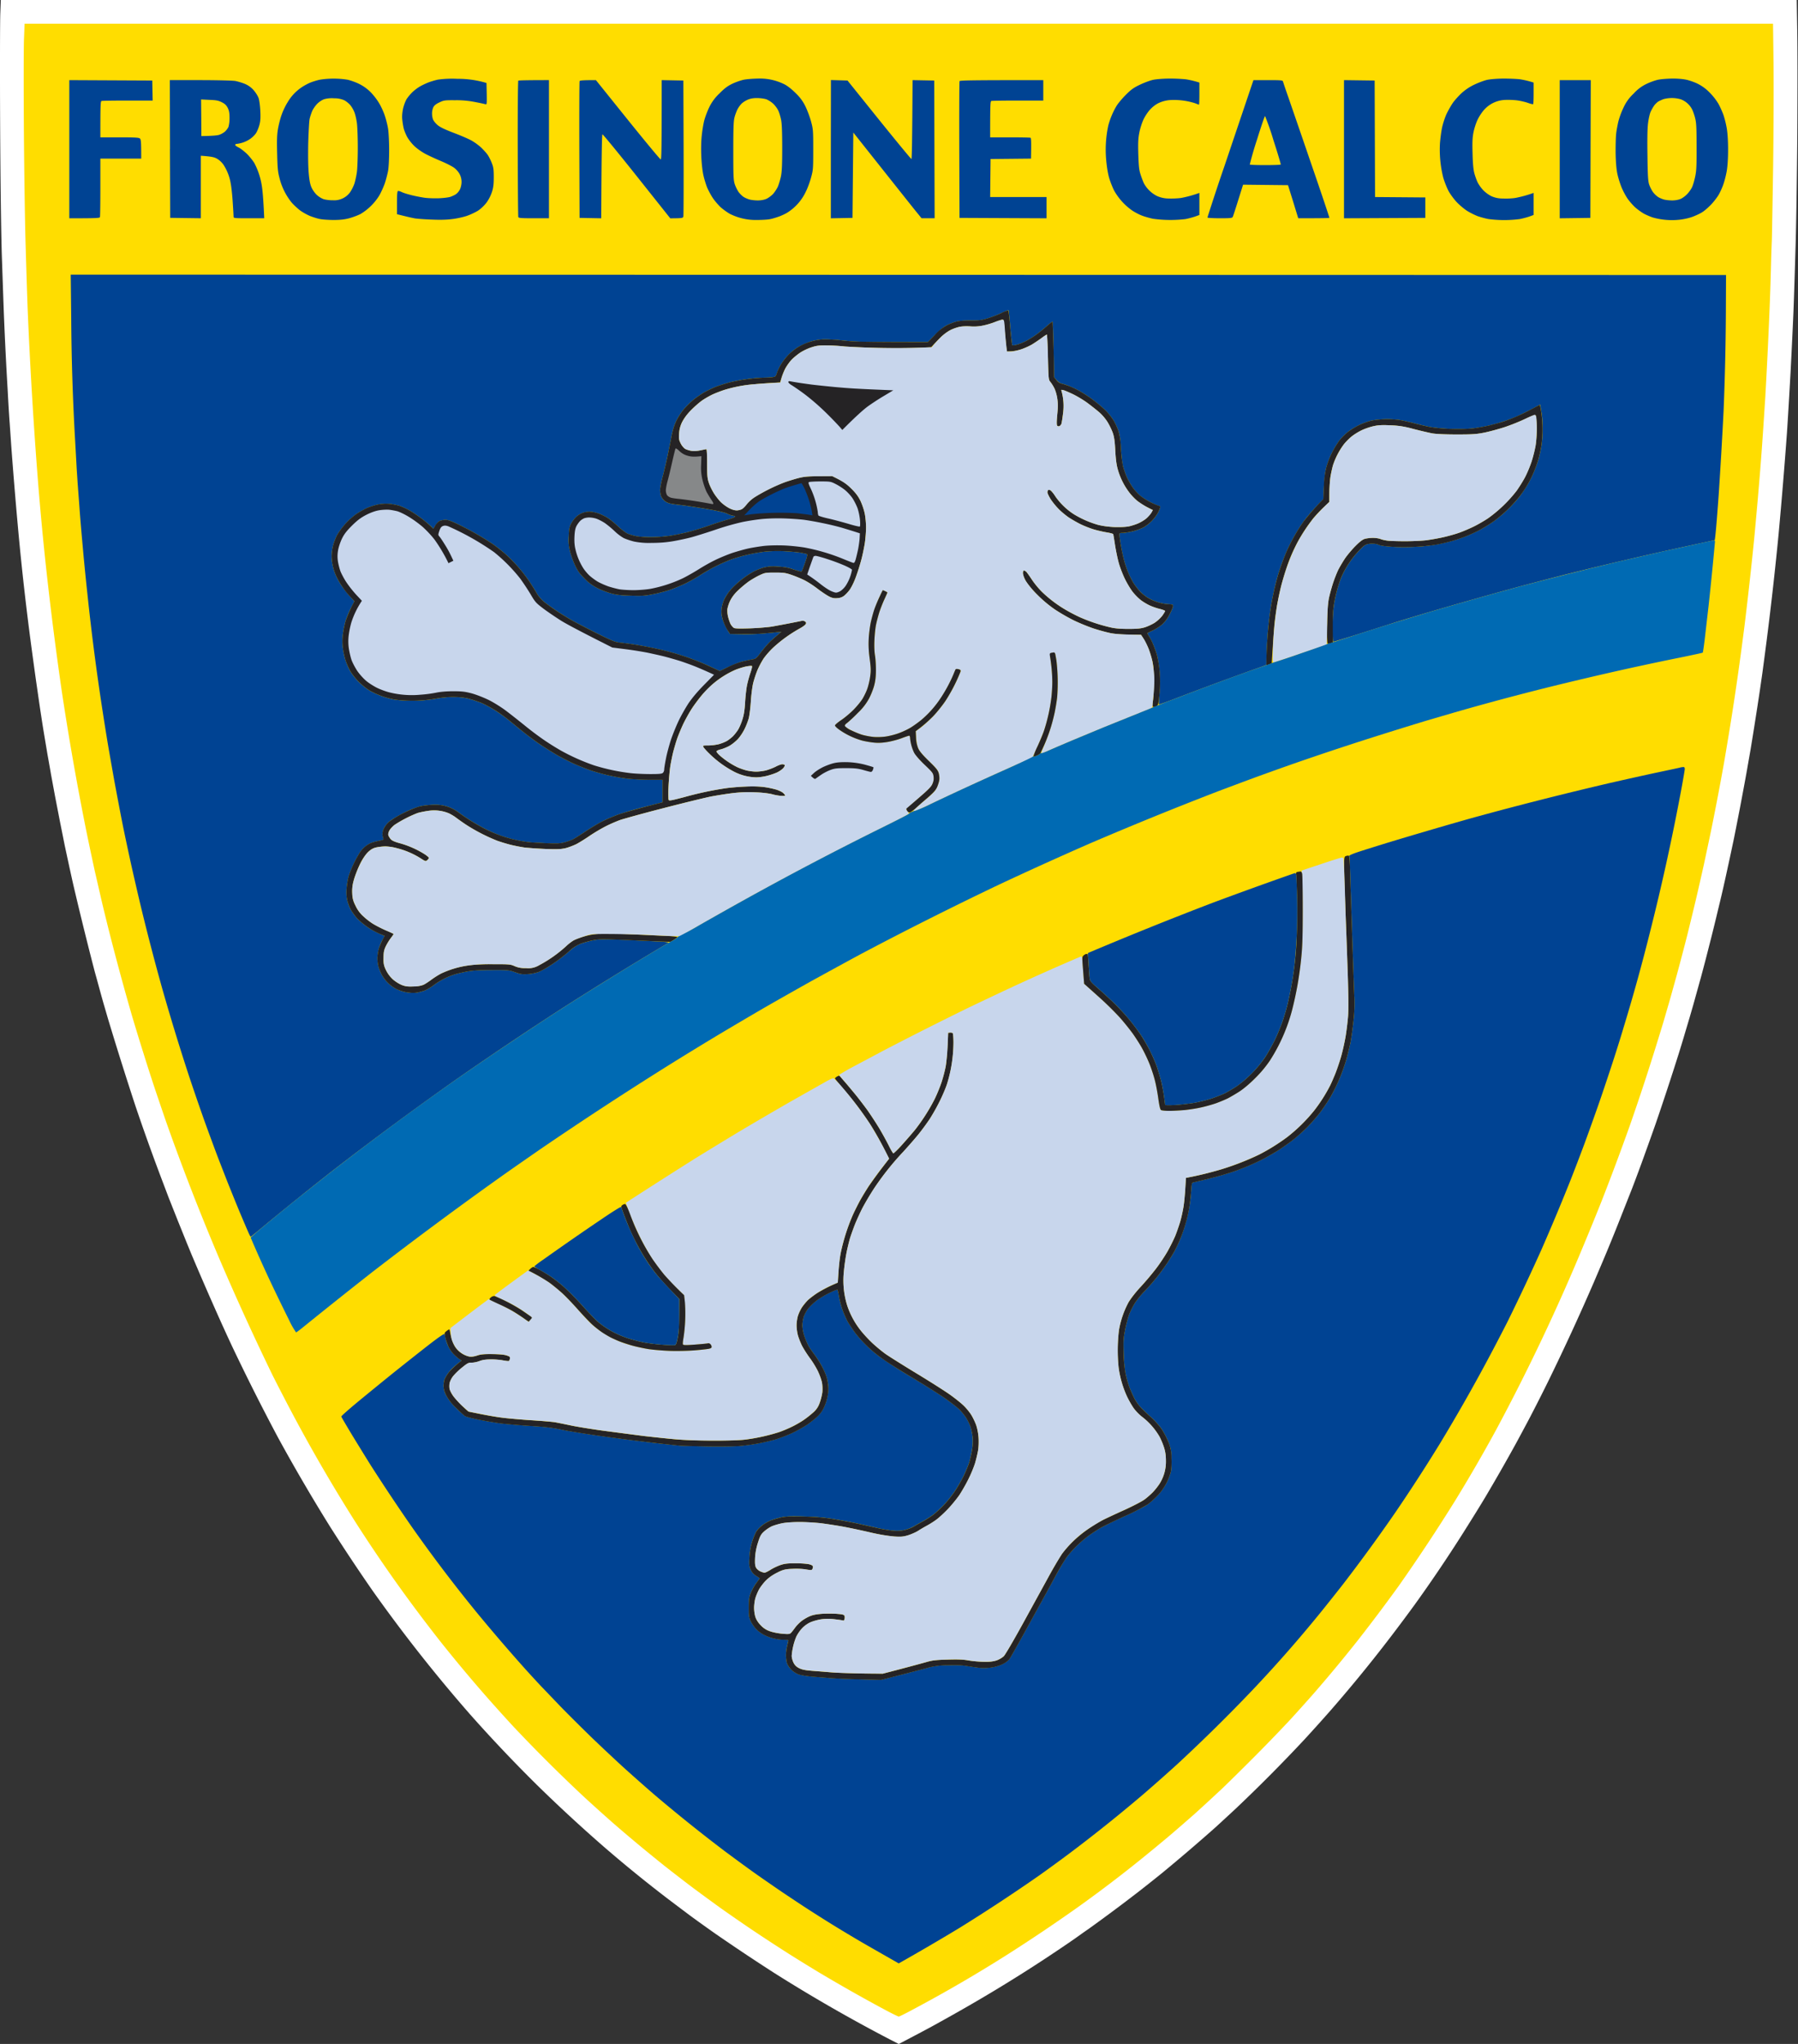 <svg xmlns="http://www.w3.org/2000/svg" width="440" height="500" fill="none"><rect width="100%" height="100%" fill="#333333" stroke="none"/><path fill="#fff" d="M.07 3.36C0 5.2-.03 17.18.03 29.99.1 44.35.27 56.87.45 62.6c.18 5.12.4 11.72.52 14.7a950.57 950.57 0 0 0 .9 18c.16 3.07.38 6.77.5 8.19l.4 5.8a1214.52 1214.52 0 0 0 1.9 22.7 697.4 697.4 0 0 0 2.82 24.8c.28 2.13.86 6.37 1.28 9.39.44 3.02.96 6.68 1.18 8.1.22 1.44.58 3.77.82 5.2l.82 4.9c.22 1.25.64 3.55.9 5.1l.98 5.3 1.18 6.09 1.2 6 1.12 5.2c.34 1.54.78 3.56 1 4.5a880.78 880.78 0 0 0 5 20.3c.22.87.5 1.85.6 2.2l.9 3.3c.4 1.47.9 3.23 1.1 3.9l.9 3.09a923.84 923.84 0 0 0 6.68 21.2 527.17 527.17 0 0 0 6.34 17.7l1.78 4.7 2.26 5.69 2.34 5.8c.42 1 .94 2.3 1.2 2.9a790.27 790.27 0 0 0 5.46 12.6 500.1 500.1 0 0 0 4.13 9.1 540.14 540.14 0 0 0 11.42 22.69 443.73 443.73 0 0 0 12.74 21.8 460.92 460.92 0 0 0 10.3 15.5 375.45 375.45 0 0 0 23.88 30.3 361.15 361.15 0 0 0 16.27 17.18 385.42 385.42 0 0 0 16.47 15.22 332.63 332.63 0 0 0 15.9 12.92c1.88 1.42 4.58 3.46 6 4.5s3.86 2.78 5.4 3.86a511.85 511.85 0 0 0 14.4 9.6 388.61 388.61 0 0 0 28.35 16.29l2.16 1.1c4.4-2.3 7.08-3.72 8.78-4.66 1.7-.94 4.94-2.74 7.2-4.04a371.68 371.68 0 0 0 27-17c.71-.5 2.23-1.6 3.4-2.4a424.74 424.74 0 0 0 12.19-9.07c1.7-1.32 4.32-3.4 5.8-4.6a466.13 466.13 0 0 0 13.1-11.2c1.2-1.1 3.56-3.26 5.2-4.8a390.65 390.65 0 0 0 16.6-16.72 419.7 419.7 0 0 0 6.39-7.1 355.76 355.76 0 0 0 16.82-20.79c1.66-2.2 3.78-5.08 4.71-6.4a355.35 355.35 0 0 0 12.46-18.7c1.42-2.25 3.24-5.21 4.06-6.6a459.33 459.33 0 0 0 6.98-12.2c.46-.81 1.78-3.29 2.96-5.49s3.62-6.96 5.4-10.6a570.65 570.65 0 0 0 11.1-24.1c.96-2.25 2.44-5.71 3.26-7.7.82-1.97 2.46-6.01 3.62-8.99l2.41-6.1a413.53 413.53 0 0 0 2.9-7.8 984.1 984.1 0 0 0 2.86-8 703.55 703.55 0 0 0 5.6-17c.5-1.6 1.24-4.01 1.64-5.4l1.1-3.69.88-3.04 1-3.6c.28-.98.62-2.26.8-2.86l.72-2.7c.24-.88.88-3.36 1.42-5.5.56-2.14 1.5-5.96 2.1-8.5.62-2.53 1.28-5.35 1.48-6.3.22-.93.7-3.17 1.1-5 .4-1.81.94-4.37 1.22-5.7.28-1.31.98-4.91 1.58-7.99.58-3.08 1.3-6.9 1.58-8.5l1.02-5.8c.26-1.6.72-4.38 1-6.2.28-1.81.7-4.41.9-5.8.22-1.37.66-4.43 1-6.8.32-2.35.8-6.05 1.08-8.2a851.12 851.12 0 0 0 2.9-25.9 1309.62 1309.62 0 0 0 2.02-24.5c.22-3.22.62-10.02.9-15.08.26-5.06.58-11.68.7-14.7.12-3.01.34-9.95.5-15.4.18-5.43.36-18.03.44-27.99.06-9.95.06-21.4-.02-25.43L439.69 0H.2L.07 3.36Z"/><path fill="#FD0" d="M5.88 9.34c-.1 1.96-.1 11.91-.04 22.15.08 10.24.26 23.18.44 28.8.16 5.61.38 12.61.5 15.6a1153.32 1153.32 0 0 0 2.52 41.9 746.52 746.52 0 0 0 2 21.28 870.62 870.62 0 0 0 3.8 29.9 702.28 702.28 0 0 0 6.1 34.69 931 931 0 0 0 1.97 9.3l1.7 7.4c.5 2.13 1.46 6.05 2.14 8.7a652.38 652.38 0 0 0 5.08 18.7c.72 2.47 2.08 6.93 3.02 9.89.92 2.98 2.32 7.3 3.1 9.6.78 2.31 1.98 5.85 2.7 7.9a584.66 584.66 0 0 0 12.82 32.89 664.73 664.73 0 0 0 12.98 28.4 591.7 591.7 0 0 0 3.91 7.59 402.41 402.41 0 0 0 16.04 27.8 358.39 358.39 0 0 0 16.08 23.19c1.48 1.98 3.74 4.9 5 6.5a369.01 369.01 0 0 0 11.54 13.8c1.88 2.13 4.85 5.43 6.6 7.3a388.1 388.1 0 0 0 16.88 16.8c2.13 1.97 5.29 4.8 6.99 6.3 1.7 1.49 4.46 3.83 6.1 5.2a505 505 0 0 0 6.6 5.39c1.98 1.56 5.31 4.14 7.4 5.7 2.1 1.56 5.1 3.75 6.7 4.9 1.6 1.13 4.91 3.43 7.4 5.11a444 444 0 0 0 8.59 5.62c2.26 1.44 5.9 3.68 8.1 5a410.16 410.16 0 0 0 15.8 8.94c1.75.94 3.34 1.72 3.5 1.72.16 0 1.74-.78 3.5-1.74a351.26 351.26 0 0 0 23.3-13.56 420.36 420.36 0 0 0 16.9-11.36 324.84 324.84 0 0 0 15.5-11.76c2.12-1.71 5.22-4.27 6.88-5.67 1.66-1.4 4.48-3.86 6.3-5.46 1.8-1.62 4.86-4.44 6.8-6.26 1.92-1.84 5.98-5.84 9-8.9 3.04-3.08 6.86-7.06 8.5-8.88 1.65-1.82 3.9-4.33 5.01-5.6a368.98 368.98 0 0 0 10.7-12.9 433.23 433.23 0 0 0 10.06-13.39 445.96 445.96 0 0 0 13.76-20.8 395.52 395.52 0 0 0 9.9-17.1 501.24 501.24 0 0 0 21.6-45.58c1.5-3.58 3.47-8.44 4.4-10.8a650.23 650.23 0 0 0 6.76-18.1 573.4 573.4 0 0 0 6.65-20.2c.88-2.85 1.7-5.51 1.8-5.9l.9-3.1c.4-1.31 1.38-4.87 2.22-7.89.82-3.02 1.94-7.3 2.5-9.5.54-2.2 1.46-5.94 2.02-8.3.56-2.36 1.5-6.5 2.1-9.2.57-2.7 1.48-6.91 1.98-9.4a693.13 693.13 0 0 0 2.8-14.69c.28-1.54.85-5 1.3-7.7a661.2 661.2 0 0 0 2.6-17.2c.33-2.35.87-6.45 1.21-9.1a967.04 967.04 0 0 0 2.4-21.6c.22-2.29.62-6.75.9-9.89.26-3.14.58-6.85.68-8.3.12-1.41.4-5.3.62-8.6l.5-7.6a1313.75 1313.75 0 0 0 1.08-22.39c.12-2.86.26-7.28.32-9.8.06-2.51.16-5.27.2-6.1.04-.81.18-8.87.32-17.89.12-9.02.16-20.66.1-25.84l-.12-9.45H6.02l-.14 3.54Z"/><path fill="#004393" d="M78.26 19.5c-.66.14-1.7.46-2.3.7-.6.24-1.6.78-2.2 1.2a11.16 11.16 0 0 0-3.4 3.66c-.44.68-1.08 1.98-1.4 2.9-.34.9-.74 2.48-.92 3.5-.26 1.44-.3 2.76-.22 6.04.08 3.48.16 4.48.54 5.9a15.49 15.49 0 0 0 2.94 6.06c.52.62 1.5 1.53 2.16 2.03.66.48 1.78 1.1 2.5 1.38.72.28 1.8.62 2.4.72.6.12 2.1.22 3.3.22 1.58 0 2.66-.12 3.8-.42.87-.24 2.13-.7 2.8-1.06a13.55 13.55 0 0 0 4.57-4.53c.42-.72 1-2.02 1.32-2.9.3-.88.66-2.28.82-3.1.16-.88.26-2.98.26-5.1 0-1.98-.12-4.32-.26-5.2-.14-.88-.5-2.32-.8-3.2-.28-.88-.92-2.28-1.42-3.1a15.27 15.27 0 0 0-2.1-2.7 10.63 10.63 0 0 0-2.7-1.94c-.82-.42-2.12-.88-2.9-1.06a21.56 21.56 0 0 0-6.8 0Zm28.9-.02c-.73.16-1.8.48-2.4.72-.6.24-1.5.66-2 .96-.5.28-1.3.88-1.77 1.32a11.5 11.5 0 0 0-1.46 1.72c-.32.52-.7 1.54-.9 2.4-.2 1-.28 1.9-.18 2.7.06.66.22 1.6.34 2.1.12.5.5 1.44.84 2.08.36.66 1.14 1.66 1.82 2.3.66.62 1.92 1.5 2.8 1.94.88.46 2.6 1.24 3.8 1.74 1.22.52 2.6 1.22 3.1 1.6.5.36 1.1 1.06 1.34 1.56.3.56.46 1.24.46 1.88 0 .58-.16 1.34-.38 1.8a3.4 3.4 0 0 1-.96 1.18c-.3.22-.92.5-1.36.66-.44.16-1.74.32-2.9.36-1.16.04-2.68-.02-3.4-.12-.72-.1-2.1-.36-3.1-.6-.98-.24-2.12-.58-2.5-.78-.38-.18-.82-.32-.94-.28-.2.06-.26.82-.26 2.88v2.8c2.56.65 3.76.91 4.3 1.01.56.1 2.4.24 4.1.3 2.06.1 3.76.06 5.1-.12 1.1-.12 2.72-.48 3.6-.78.88-.3 2.14-.9 2.8-1.32a9.28 9.28 0 0 0 2.06-2 9.9 9.9 0 0 0 1.3-2.6c.34-1.07.42-1.9.42-3.6 0-1.81-.08-2.41-.48-3.4-.24-.65-.7-1.55-1-2-.3-.43-1.04-1.25-1.62-1.81a14.4 14.4 0 0 0-2.38-1.72c-.72-.4-2.68-1.24-4.38-1.88-2.14-.82-3.3-1.38-3.88-1.88a5 5 0 0 1-1.06-1.24c-.16-.32-.3-.98-.3-1.5a3.8 3.8 0 0 1 .3-1.6c.22-.46.66-.82 1.48-1.2 1.08-.52 1.3-.56 3.84-.54a23 23 0 0 1 4.9.44c1.2.22 2.36.48 2.56.54.32.1.34-.1.3-2.54l-.06-2.66a24.04 24.04 0 0 0-7.1-1.02 25.6 25.6 0 0 0-4.8.2Zm74.78.04c-.72.16-1.98.6-2.8 1-1.14.56-1.9 1.14-3.1 2.36a11.4 11.4 0 0 0-2.46 3.32c-.46.94-1 2.38-1.22 3.2-.22.82-.5 2.5-.62 3.7-.16 1.38-.2 3.28-.12 5.1.06 1.64.28 3.64.5 4.6.2.94.62 2.28.9 3 .3.72.92 1.88 1.38 2.58.46.7 1.34 1.73 1.94 2.3.62.55 1.66 1.3 2.3 1.65a14.03 14.03 0 0 0 6.6 1.48c1.2 0 2.66-.08 3.2-.2.55-.1 1.53-.4 2.2-.64.65-.24 1.55-.66 2-.94a12.14 12.14 0 0 0 4.6-5.24c.41-.81.97-2.35 1.25-3.4.5-1.8.52-2.15.52-6.8 0-4.7-.02-4.97-.54-6.9-.3-1.1-.92-2.75-1.38-3.69a10.93 10.93 0 0 0-2.36-3.2c-.86-.88-2-1.78-2.7-2.14a13.4 13.4 0 0 0-6.6-1.44c-1.2.02-2.77.14-3.5.3Zm100.28 0c-.76.16-2.26.72-3.3 1.22-1.58.76-2.16 1.2-3.5 2.54-.88.9-1.9 2.12-2.24 2.72a18.9 18.9 0 0 0-1.96 4.7 27.88 27.88 0 0 0-.52 8.4c.14 1.66.4 3.24.72 4.4.3 1 .86 2.42 1.26 3.18a14.86 14.86 0 0 0 4.36 4.8c.64.43 1.72 1 2.38 1.25.66.26 1.88.6 2.7.78a31.14 31.14 0 0 0 8 .08 21.2 21.2 0 0 0 2.35-.62l1.04-.38v-5.4a28.7 28.7 0 0 1-4.44 1.23c-.8.12-2.21.18-3.15.14a7.07 7.07 0 0 1-2.8-.62 7.45 7.45 0 0 1-3.18-3.08c-.2-.42-.58-1.4-.82-2.16-.38-1.16-.46-2-.56-5-.08-2.9-.02-3.92.26-5.3.18-.94.62-2.32.98-3.1.36-.8 1.08-1.88 1.64-2.5.66-.7 1.44-1.3 2.2-1.64a8 8 0 0 1 2.68-.68 17.05 17.05 0 0 1 6.03.74c.54.2 1 .38 1.06.38.06 0 .1-1.22.1-2.7v-2.7a23.18 23.18 0 0 0-3.3-.8 40.3 40.3 0 0 0-4-.18c-1.47 0-3.2.14-4 .3Zm81.78 0c-.76.16-2.2.7-3.2 1.18a12.86 12.86 0 0 0-3.08 2.04c-.7.64-1.66 1.7-2.14 2.36-.46.66-1.18 1.92-1.6 2.8-.4.88-.9 2.42-1.1 3.4-.2.98-.42 2.7-.5 3.8a28 28 0 0 0 .82 8.4c.3 1 .86 2.42 1.26 3.18.4.76 1.28 1.96 1.96 2.7.66.71 1.84 1.71 2.6 2.2.76.47 1.96 1.07 2.68 1.33.72.24 1.88.56 2.6.68a29.48 29.48 0 0 0 7.6 0c.72-.14 1.78-.42 2.36-.62l1.04-.38v-5.4a30.2 30.2 0 0 1-4.3 1.2c-.76.15-2.2.23-3.2.17a6.6 6.6 0 0 1-2.9-.6 8 8 0 0 1-1.94-1.44 9.23 9.23 0 0 1-1.34-1.86c-.26-.54-.62-1.54-.82-2.26-.24-.9-.38-2.36-.44-4.8-.08-2.78-.04-3.86.22-5.2.18-.94.64-2.36 1.02-3.14.38-.8 1.14-1.94 1.68-2.5a7.26 7.26 0 0 1 5.12-2.32c.88-.04 2.26.02 3.06.14.78.12 1.94.4 2.54.62.6.22 1.14.34 1.2.26.06-.1.1-1.3.1-2.7V20.2a22.59 22.59 0 0 0-3.3-.8c-.76-.1-2.56-.18-4-.18-1.48 0-3.2.14-4 .3Zm41.7 0c-.73.16-1.99.62-2.8 1.02a9.86 9.86 0 0 0-3.1 2.34 10.56 10.56 0 0 0-2.49 3.42 20.1 20.1 0 0 0-1.24 3.3c-.2.82-.46 2.18-.56 3-.1.82-.16 3.04-.14 4.9.04 2.2.2 3.96.42 5 .18.88.64 2.36 1.02 3.3s1.08 2.24 1.56 2.9c.48.66 1.3 1.6 1.84 2.07.54.48 1.44 1.12 1.98 1.44.56.32 1.58.76 2.3 1a17.34 17.34 0 0 0 6.3.56c1.08-.1 2.4-.38 3.3-.7.82-.3 1.96-.82 2.5-1.18.56-.34 1.54-1.22 2.2-1.91.66-.7 1.48-1.78 1.82-2.38.34-.6.86-1.72 1.12-2.5.28-.76.66-2.26.84-3.3.2-1.22.32-3.08.32-5.2s-.12-3.98-.32-5.2a24.09 24.09 0 0 0-.82-3.3c-.28-.76-.82-1.98-1.22-2.7a14.22 14.22 0 0 0-2.12-2.72 10.7 10.7 0 0 0-2.82-2.12c-.76-.4-2.06-.86-2.84-1.04-.9-.2-2.28-.32-3.6-.3-1.2.02-2.74.14-3.46.3ZM16.96 36.5v16.9c6.82 0 7.42-.05 7.5-.3.06-.17.1-3.44.1-7.3v-7h10c0-4.08-.06-4.66-.3-4.9-.24-.24-1.08-.3-5-.3h-4.7c0-8.14.04-8.82.3-8.9.16-.06 3.04-.1 6.4-.1h6.1l-.1-4.9-20.3-.1v16.9Zm24.63-.04.06 16.83 7.5.1V38.1c2.7.19 3.32.35 4 .75.52.3 1.18.9 1.56 1.48A11.98 11.98 0 0 1 56.48 45c.16.82.38 2.9.48 4.6.12 1.7.2 3.25.2 3.45 0 .32.32.34 3.76.34h3.74c-.2-4.71-.42-6.95-.6-8a17.66 17.66 0 0 0-1.82-5.5c-.32-.53-1.1-1.53-1.76-2.2-.68-.65-1.6-1.37-2.06-1.6-.48-.21-.86-.51-.86-.63 0-.14.16-.26.36-.26a7.21 7.21 0 0 0 3.24-1.18c.5-.32 1.14-.94 1.46-1.4.3-.46.68-1.38.86-2.06.26-.96.3-1.8.22-3.46-.06-1.2-.24-2.6-.42-3.1-.16-.5-.7-1.34-1.16-1.88a5.84 5.84 0 0 0-2.1-1.56c-.7-.3-1.82-.64-2.5-.76-.7-.1-4.56-.2-8.62-.2h-7.34l.04 16.86Zm85.25-16.72c-.1.06-.16 7.54-.14 16.6.02 9.06.08 16.6.14 16.75.08.26.68.3 3.8.3h3.7V19.6c-5.68 0-7.4.06-7.5.14Zm15 .12c-.07.12-.09 7.72-.07 16.84l.06 16.6 5.3.1c.08-16.84.18-20.5.3-20.54.1-.04 3.9 4.58 8.4 10.24l8.2 10.31c3-.02 3.1-.06 3.2-.46.06-.26.08-7.83.06-16.85l-.06-16.4-5.3-.1c0 17.32-.06 19.4-.24 19.4-.14 0-3.76-4.36-8.06-9.7l-7.8-9.7c-3.34 0-3.94.08-4 .26Zm61.48 16.64v16.9l5.3-.1.2-20.88c11.48 14.46 15.22 19.17 15.76 19.81l.94 1.16h3.2l-.1-33.69-5.3-.1c-.08 15.34-.18 19.3-.28 19.3-.1 0-3.66-4.32-7.92-9.6l-7.72-9.6-4.06-.12-.02 16.92Zm31.5-16.64c-.07.12-.09 7.72-.07 16.84l.06 16.6 21.3.1v-5.2h-13.8l.1-9.3 9.9-.1c.08-4.34.04-5.02-.14-5.1-.14-.06-2.42-.1-5.06-.1h-4.8c0-8.14.04-8.82.3-8.9.16-.06 3.1-.1 6.5-.1h6.2v-5c-18.17 0-20.44.06-20.5.26Zm70.48 4-5.64 16.72a534.39 534.39 0 0 0-4.18 12.63c0 .1 1.36.18 3.02.18 2.66 0 3.02-.04 3.18-.34.1-.2.7-2.06 1.34-4.11l1.18-3.76 11 .12c.72 2.32 1.3 4.14 1.72 5.55l.78 2.54c5.84 0 7.58-.04 7.62-.1.04-.04-1.92-5.91-4.38-13.03-2.44-7.14-5-14.54-5.66-16.46-.68-1.92-1.26-3.66-1.3-3.84-.08-.32-.42-.36-3.66-.36h-3.58l-1.44 4.26Zm23.6 12.64v16.9l19.9-.1v-5l-12.3-.1-.1-28.5-7.5-.1v16.9Zm52.79 0v16.9l7.5-.1.1-33.7h-7.6v16.9Z"/><path fill="#FD0" d="M79.26 24.3c-.44.15-1.15.61-1.57 1.03-.44.42-1 1.22-1.26 1.76-.24.56-.54 1.46-.66 2-.12.56-.26 3.2-.34 5.9-.06 3.12-.02 5.82.12 7.4.16 1.8.36 2.78.7 3.5.24.56.8 1.34 1.24 1.76a5.4 5.4 0 0 0 1.67 1.06c.5.16 1.54.3 2.3.28a4.8 4.8 0 0 0 4.2-1.94 9.9 9.9 0 0 0 1.08-2.16c.2-.66.48-1.92.6-2.8.12-.88.22-3.58.22-6s-.1-5.12-.22-6c-.12-.88-.38-2.04-.6-2.6a7.1 7.1 0 0 0-1.02-1.78 5.74 5.74 0 0 0-1.46-1.18 5.95 5.95 0 0 0-2.5-.48 6.95 6.95 0 0 0-2.5.24Zm103.68.11c-.5.22-1.16.64-1.46.94-.31.3-.77.94-1.03 1.44-.24.5-.58 1.4-.72 2-.22.84-.28 2.8-.28 8.1 0 6.02.04 7.16.34 8.1.18.6.62 1.48.94 1.96.34.46.91 1.02 1.27 1.24.34.22 1 .5 1.44.62.44.12 1.34.22 2 .22.76 0 1.54-.14 2.1-.38.5-.22 1.24-.78 1.66-1.22.4-.46.92-1.26 1.16-1.78.22-.54.56-1.64.74-2.46.24-1.16.32-2.76.32-7 0-3.7-.08-5.92-.26-6.8-.14-.72-.42-1.7-.64-2.2-.2-.5-.76-1.28-1.22-1.74a6.08 6.08 0 0 0-1.76-1.16c-.5-.16-1.52-.3-2.3-.3-.96 0-1.68.14-2.3.42Zm224.16-.16c-.38.14-.96.4-1.28.58-.3.2-.78.64-1.02 1-.26.36-.66 1.06-.88 1.56-.22.5-.5 1.76-.62 2.8-.16 1.2-.2 4.08-.14 7.9.06 4.78.14 6.2.4 7 .18.56.6 1.38.92 1.86a5.7 5.7 0 0 0 1.28 1.24c.34.22 1 .5 1.44.62.44.12 1.34.22 2 .22.76 0 1.54-.14 2.1-.38.5-.22 1.26-.8 1.68-1.28.44-.48.96-1.24 1.14-1.68.2-.44.52-1.56.72-2.5.3-1.42.36-2.6.34-7.3 0-4.56-.06-5.86-.34-6.94-.18-.76-.52-1.72-.74-2.16a5.12 5.12 0 0 0-2.8-2.5 7.9 7.9 0 0 0-4.2-.04ZM49.25 28.81l.02 4.48c2.8-.04 3.96-.16 4.4-.32.44-.14 1.06-.5 1.38-.78.32-.28.7-.8.86-1.14a8.2 8.2 0 0 0 .26-2.2c0-1.22-.1-1.76-.44-2.46-.36-.68-.7-1-1.46-1.38-.82-.42-1.38-.52-3.02-.58l-2.04-.1.04 4.48Zm258.33 5.44a81 81 0 0 0-1.74 6c.04.08 1.74.14 3.78.14s3.74-.06 3.8-.14c.04-.1-.76-2.8-1.8-6a62.65 62.65 0 0 0-2.04-5.86c-.1 0-1 2.64-2 5.86Z"/><path fill="#004393" d="M17.43 78.03a580.6 580.6 0 0 0 .94 29.45l.4 7.2c.12 1.76.24 3.74.3 4.4.04.66.24 3.1.4 5.4.16 2.32.54 6.67.82 9.7.26 3.01.76 8.01 1.1 11.1a591.24 591.24 0 0 0 3.8 29.19c.32 2.1.82 5.2 1.1 6.9.28 1.7 1.04 6.01 1.68 9.6.66 3.57 1.6 8.51 2.1 11 .5 2.47 1.42 6.75 2.02 9.49.62 2.76 1.68 7.38 2.38 10.3a586.55 586.55 0 0 0 5.24 20.1 564.03 564.03 0 0 0 6.52 21.29 611.8 611.8 0 0 0 3.5 10.2c.88 2.48 2.24 6.15 3 8.2.76 2.03 2.08 5.4 2.9 7.5.83 2.07 2.23 5.55 3.13 7.7.9 2.13 1.84 4.33 2.08 4.85.22.52.46.94.52.94s1.4-1.1 3-2.44a849.06 849.06 0 0 1 17.4-14 873.37 873.37 0 0 1 29.9-22.05 924.42 924.42 0 0 1 25.99-17.44 920.68 920.68 0 0 1 24.27-14.98c.92-.53 1.7-1.01 1.72-1.07a14.1 14.1 0 0 0-2.46-.25l-8.44-.4c-5.41-.2-6.03-.2-7.7.13-1 .2-2.37.6-3.1.88-.91.38-1.73.94-2.8 1.9a40.4 40.4 0 0 1-3.8 2.91 24.27 24.27 0 0 1-3.49 2.02c-.7.26-1.82.5-2.7.54-1.28.1-1.74.02-3.1-.46-1.56-.54-1.72-.56-5.6-.54-2.7 0-4.62.1-5.9.32-1.04.18-2.52.52-3.3.76a17.38 17.38 0 0 0-5.2 2.68c-.66.5-1.63 1.08-2.2 1.28-.53.2-1.5.44-2.1.52-.73.08-1.6.02-2.6-.18a9.79 9.79 0 0 1-2.4-.86 9 9 0 0 1-3.28-3.28c-.31-.6-.7-1.52-.85-2.08a9.62 9.62 0 0 1-.26-2c0-.54.14-1.54.3-2.2.18-.66.58-1.68.9-2.24l.6-1.05c-1.94-.8-3.22-1.5-4.1-2.1a17.97 17.97 0 0 1-2.68-2.22 13.47 13.47 0 0 1-1.62-2.28c-.3-.6-.66-1.6-.8-2.2-.16-.68-.22-1.74-.14-2.8.06-.94.3-2.34.54-3.1a27.77 27.77 0 0 1 2.64-5.6 6.32 6.32 0 0 1 2.72-2.4c.4-.18 1.3-.42 2-.56.98-.18 1.22-.3 1.12-.54a3.46 3.46 0 0 1-.22-.9c-.06-.34.06-1 .28-1.48.22-.54.76-1.26 1.36-1.78.56-.48 2.16-1.44 3.6-2.16a21.46 21.46 0 0 1 4.1-1.62c.82-.18 2.32-.34 3.3-.34a9.27 9.27 0 0 1 5.7 1.68 49.51 49.51 0 0 0 6.8 4.24c1.25.64 3.23 1.48 4.4 1.84a32.67 32.67 0 0 0 6.4 1.4c.59.06 2.49.16 4.19.24 2.54.1 3.32.08 4.36-.2.68-.18 1.62-.52 2.1-.74.46-.24 1.92-1.16 3.24-2.04a45.35 45.35 0 0 1 4.1-2.44c.94-.46 2.56-1.16 3.6-1.54a89.57 89.57 0 0 1 6.45-1.88l4.54-1.18v-5.5a80.3 80.3 0 0 1-8.73-.3 47.66 47.66 0 0 1-8.96-2.04c-1.1-.38-2.9-1.1-4-1.6s-2.94-1.44-4.1-2.1a97.2 97.2 0 0 1-4.2-2.63 70.28 70.28 0 0 1-3.82-2.83c-.96-.75-2.58-2.07-3.62-2.93a37.1 37.1 0 0 0-3.66-2.64c-1-.62-2.48-1.42-3.3-1.76-.82-.32-2.18-.78-3-1-.96-.26-2.24-.4-3.6-.42-1.42-.02-2.94.12-4.7.44a33.27 33.27 0 0 1-9.7.22 19.96 19.96 0 0 1-6.3-2.24 15.28 15.28 0 0 1-4.64-4.58c-.35-.6-.9-1.76-1.17-2.58a17.8 17.8 0 0 1-.72-3.2 12.8 12.8 0 0 1 0-3.5c.14-.98.44-2.48.7-3.3.26-.82.84-2.22 1.3-3.1l.82-1.6a30.92 30.92 0 0 1-3.02-3.6 20 20 0 0 1-1.42-2.5 12.4 12.4 0 0 1-1.14-4.9c0-.66.14-1.78.32-2.5.16-.72.62-1.88.98-2.6a17.12 17.12 0 0 1 4.6-5.11 20.9 20.9 0 0 1 2.5-1.46c.72-.34 1.98-.76 2.8-.94 1-.22 1.98-.28 2.9-.2.78.06 1.94.3 2.6.52.66.22 1.84.78 2.6 1.24.78.46 2.12 1.38 3 2.06.88.7 1.82 1.48 2.1 1.77l.5.53c.7-1.25 1.17-1.74 1.5-1.9.33-.17.97-.3 1.45-.3.64 0 1.52.31 3.64 1.35a72.42 72.42 0 0 1 7.8 4.48c.78.52 2.2 1.64 3.2 2.5a37.47 37.47 0 0 1 5.9 6.76c.6.88 1.4 2.16 1.78 2.84a8.2 8.2 0 0 0 2.02 2.28c.72.56 2.16 1.58 3.2 2.28a87.4 87.4 0 0 0 3.6 2.2c.94.52 3.64 1.92 6 3.1 3.94 1.96 4.42 2.14 5.8 2.26a86.68 86.68 0 0 1 10.7 1.94 61.98 61.98 0 0 1 11.96 4.28l1.53.72c3.24-1.6 4.82-2.18 5.8-2.4.94-.22 2.02-.44 2.4-.5.6-.08.88-.34 1.9-1.72.66-.9 1.7-2.08 2.3-2.66.6-.56 1.46-1.32 1.9-1.68l.8-.66c-1.7.16-3.24.32-4.5.42-1.26.12-3.6.2-5.2.16l-2.9-.06a13.8 13.8 0 0 1-1.74-3.4 6.44 6.44 0 0 1-.32-2.6c.06-.74.32-1.7.7-2.5.34-.74 1.1-1.84 1.78-2.58a22.55 22.55 0 0 1 5.48-4.22c.6-.3 1.64-.72 2.3-.9a9.09 9.09 0 0 1 3.4-.26c1.76.08 2.56.22 4 .72 1 .32 1.86.54 1.94.48.08-.08.46-1.04.84-2.14.52-1.48.64-2.04.46-2.12-.14-.08-.92-.24-1.74-.38a49.6 49.6 0 0 0-4-.34 34.3 34.3 0 0 0-4.6.12 40.9 40.9 0 0 0-8.1 1.86 44.7 44.7 0 0 0-3.6 1.56 44 44 0 0 0-3.9 2.2c-1.04.68-2.8 1.66-3.9 2.2-1.1.52-2.86 1.24-3.9 1.58-1.04.34-2.9.82-4.1 1.04-1.84.36-2.7.42-5.3.32-2.27-.06-3.51-.2-4.7-.52a22.6 22.6 0 0 1-3.3-1.26 11.37 11.37 0 0 1-3.23-2.36 9.69 9.69 0 0 1-2.34-3.2c-.44-.94-1-2.46-1.24-3.4a10.9 10.9 0 0 1-.34-3.8c.06-1.75.16-2.25.6-3.1.28-.53.86-1.31 1.3-1.7a5.31 5.31 0 0 1 1.58-.93 6.23 6.23 0 0 1 1.62-.26c.48 0 1.42.18 2.12.42.68.24 1.74.74 2.34 1.14.6.38 1.76 1.32 2.54 2.08.8.74 1.84 1.52 2.31 1.74.47.2 1.43.47 2.15.62.72.13 2.37.25 3.7.23 1.31 0 3.33-.16 4.5-.34 1.15-.17 3.13-.57 4.4-.9 1.25-.31 3.6-1.03 5.2-1.6 1.6-.56 3.65-1.21 4.59-1.47s1.72-.56 1.76-.7c.02-.12-.16-.22-.4-.22a5 5 0 0 1-1.46-.48c-.7-.36-2.24-.7-5.1-1.2-2.26-.38-5.04-.8-6.2-.94-1.16-.12-2.42-.3-2.8-.4a3.62 3.62 0 0 1-1.28-.62c-.32-.26-.7-.76-.86-1.1a5.19 5.19 0 0 1-.26-1.56c0-.5.32-2.1.7-3.54.38-1.46.92-3.74 1.18-5.06.28-1.32.7-3.4.92-4.6.3-1.52.66-2.68 1.2-3.8.44-.88 1.26-2.14 1.82-2.8.58-.66 1.56-1.62 2.16-2.14.62-.52 1.8-1.34 2.62-1.84.82-.48 2.22-1.16 3.1-1.5.88-.34 2.5-.84 3.6-1.12a41.67 41.67 0 0 1 8.3-1.1c.72 0 1.62-.06 2-.12.62-.1.74-.22.96-.94.14-.46.58-1.42 1-2.12.4-.7 1.24-1.78 1.84-2.4.6-.62 1.68-1.48 2.4-1.9.72-.42 1.98-.98 2.8-1.26.86-.3 2.18-.54 3.1-.6.94-.06 3.01.04 5 .26 2.77.3 4.97.38 12.11.38h8.72c2.94-3.02 3.72-3.64 4.76-4.16.76-.37 1.9-.8 2.5-.91.6-.12 2.1-.22 3.3-.2 1.86.02 2.48-.06 4-.5 1-.3 2.54-.9 3.46-1.34.9-.42 1.68-.72 1.72-.62.04.08.24 1.98.42 4.23.2 2.26.42 4.18.48 4.26.06.1.62.04 1.22-.14.6-.16 1.64-.58 2.3-.94.66-.34 1.84-1.1 2.6-1.66.75-.58 1.91-1.52 2.53-2.08.64-.57 1.2-.97 1.24-.87.04.08.14 3.15.22 6.83l.14 6.7c.98 1.24 1.34 1.46 2.18 1.66.6.12 2 .7 3.14 1.24a30.4 30.4 0 0 1 4.08 2.56c1.14.84 2.6 2.08 3.26 2.74.66.66 1.54 1.78 1.96 2.5.42.72.94 1.88 1.16 2.6.3.92.46 2.18.58 4.3.1 1.66.32 3.54.5 4.2.18.66.56 1.78.86 2.5.3.72.96 1.88 1.46 2.6.5.72 1.4 1.7 2 2.18.6.48 1.8 1.22 2.68 1.64.88.44 1.72.78 1.86.78.12 0 .24.12.24.26 0 .12-.22.72-.5 1.3a9.86 9.86 0 0 1-3.7 3.74 15.14 15.14 0 0 1-4.94 1.3c-.72 0-.86.06-.86.4a43.3 43.3 0 0 0 1.24 6.6c.22.81.68 2.13 1.02 2.9.32.77.9 1.87 1.26 2.45.38.56 1.02 1.4 1.42 1.86a12.1 12.1 0 0 0 1.86 1.54 11.89 11.89 0 0 0 4.9 1.66c.56.02 1.12.08 1.24.12.18.04.22.24.14.62-.08.3-.46 1.16-.86 1.92a8.43 8.43 0 0 1-1.72 2.28c-.56.48-1.58 1.16-2.3 1.48-.72.34-1.32.64-1.34.68-.04.04.12.32.32.64.22.3.66 1.12.98 1.84.32.72.78 1.98 1.02 2.8.24.82.54 2.62.66 4 .18 1.92.18 3.16 0 5.3-.14 1.54-.2 2.82-.14 2.86.06.02 1.42-.46 3.06-1.08a922.34 922.34 0 0 1 22.2-8.2l1.03-.38a97.81 97.81 0 0 1 .72-11.5 68.67 68.67 0 0 1 2.18-10.7c.4-1.32 1.18-3.48 1.72-4.8a42.58 42.58 0 0 1 4.54-8.17c.62-.86 1.96-2.44 2.96-3.5l1.82-1.92c.2-4.86.38-6.34.66-7.5a21 21 0 0 1 3.28-6.84c.5-.64 1.44-1.56 2.08-2.08.62-.5 1.86-1.24 2.74-1.68.88-.42 2.28-.92 3.1-1.1.86-.18 2.4-.32 3.6-.34 1.16 0 2.68.1 3.4.24.72.12 2.3.48 3.5.8 1.2.32 2.96.72 3.9.9a42 42 0 0 0 5 .44c1.95.06 4.11.02 5.3-.12a39.41 39.41 0 0 0 7.6-1.72c.77-.24 2.07-.74 2.9-1.08.81-.36 2.51-1.18 3.75-1.82l2.24-1.2.4 2.4a29.55 29.55 0 0 1-.08 7.6c-.14.94-.48 2.42-.72 3.3a29.19 29.19 0 0 1-2.64 6.2c-.46.78-1.3 2.04-1.86 2.8-.58.78-1.84 2.18-2.82 3.16-.98.96-2.58 2.32-3.58 3.03-.98.7-2.66 1.75-3.7 2.28a39.8 39.8 0 0 1-3.9 1.72 39.43 39.43 0 0 1-11.4 2.28c-1.57.1-4.01.12-5.6.02-1.83-.12-3.07-.28-3.6-.5a4.14 4.14 0 0 0-1.91-.28c-.9.06-1.3.2-1.9.7a22.6 22.6 0 0 0-5.42 7.68 32.66 32.66 0 0 0-1.74 6.6c-.2 1.28-.32 3.44-.32 5.56 0 2.62.06 3.44.26 3.44.12 0 2.9-.86 6.14-1.88l8.8-2.8c1.6-.5 5.16-1.58 7.9-2.4a1234.18 1234.18 0 0 1 22.6-6.4c3.07-.82 7.75-2.04 10.39-2.72a949.83 949.83 0 0 1 32.2-7.5c2.85-.62 5.21-1.13 5.23-1.15.02-.03.14-.94.24-2.05.12-1.1.44-5.13.72-9a1301.98 1301.98 0 0 0 1.2-20.59 666.4 666.4 0 0 0 .56-24.1l.04-9.1-405.08-.1.12 10.85Z"/><path fill="#252325" d="M245.02 76.6c-.88.42-2.4 1-3.4 1.3-1.52.44-2.13.52-4 .5-1.2-.02-2.7.08-3.3.2-.6.12-1.73.54-2.5.92a10.75 10.75 0 0 0-3.07 2.44l-1.68 1.72c-15.86 0-18.06-.08-20.84-.38a36.15 36.15 0 0 0-5-.26 13.5 13.5 0 0 0-5.9 1.86c-.72.42-1.8 1.28-2.4 1.9-.6.62-1.44 1.7-1.84 2.4-.42.7-.86 1.66-1 2.12-.22.72-.34.84-.96.94-.38.06-1.28.12-2 .12a44.25 44.25 0 0 0-8.3 1.1c-1.1.28-2.71.78-3.6 1.12-.87.34-2.27 1.02-3.1 1.5-.81.5-2 1.32-2.61 1.84a27.2 27.2 0 0 0-2.16 2.14c-.56.66-1.38 1.92-1.82 2.8-.54 1.12-.9 2.28-1.2 3.8-.22 1.2-.64 3.27-.92 4.6-.26 1.31-.8 3.6-1.18 5.05-.38 1.44-.7 3.04-.7 3.54s.12 1.2.26 1.56c.16.34.54.84.86 1.1.32.26.9.54 1.28.62.38.1 1.64.28 2.8.4 1.16.14 3.94.56 6.2.94 2.86.5 4.4.84 5.1 1.2a5 5 0 0 0 1.46.48c.24 0 .42.1.4.22-.04.14-.82.44-1.76.7-.94.26-3 .92-4.6 1.48-1.6.56-3.94 1.28-5.2 1.6-1.26.32-3.24.72-4.4.9-1.16.18-3.18.34-4.5.34a22.8 22.8 0 0 1-3.7-.24c-.72-.14-1.68-.42-2.14-.62-.48-.22-1.52-1-2.32-1.74-.78-.76-1.94-1.7-2.54-2.08-.6-.4-1.66-.9-2.34-1.14a8.04 8.04 0 0 0-2.12-.42c-.46 0-1.2.12-1.62.26a5.3 5.3 0 0 0-1.58.94 6.82 6.82 0 0 0-1.3 1.7c-.44.84-.53 1.34-.6 3.1-.08 1.68 0 2.44.34 3.8.24.94.8 2.46 1.24 3.4.66 1.36 1.12 2 2.34 3.2a11.35 11.35 0 0 0 3.24 2.36 22.6 22.6 0 0 0 3.3 1.26c1.18.32 2.42.46 4.7.52 2.6.1 3.46.04 5.3-.32 1.2-.22 3.06-.7 4.1-1.04a40.9 40.9 0 0 0 3.9-1.58c1.1-.54 2.86-1.52 3.9-2.2 1.04-.68 2.8-1.66 3.9-2.2 1.1-.54 2.72-1.24 3.6-1.56a40.82 40.82 0 0 1 8.1-1.86 34.3 34.3 0 0 1 4.6-.12c1.37.06 3.17.22 4 .34.81.14 1.6.3 1.73.38.18.08.06.64-.46 2.12-.38 1.1-.76 2.06-.84 2.14-.08.06-.94-.16-1.94-.48-1.44-.5-2.24-.64-4-.72a9.09 9.09 0 0 0-3.4.26c-.66.18-1.7.6-2.3.9a22.59 22.59 0 0 0-5.47 4.22 11.7 11.7 0 0 0-1.78 2.58c-.38.8-.64 1.76-.7 2.5-.08.86.02 1.58.32 2.6.24.76.72 1.86 1.08 2.4l.66 1c4.5.1 6.84.02 8.1-.1 1.25-.1 2.8-.26 3.4-.32l1.1-.1a57.74 57.74 0 0 0-2.7 2.33c-.6.59-1.64 1.77-2.3 2.66-1.03 1.38-1.3 1.64-1.9 1.72-.38.06-1.46.28-2.4.5-.98.22-2.56.8-3.74 1.4l-2.06 1c-2.4-1.12-3.72-1.72-4.5-2.04a61.92 61.92 0 0 0-9-2.96 86.71 86.71 0 0 0-10.7-1.94c-1.38-.12-1.86-.3-5.8-2.25a224.09 224.09 0 0 1-6-3.1 88.76 88.76 0 0 1-3.6-2.2 70.68 70.68 0 0 1-3.2-2.28 8.22 8.22 0 0 1-2.01-2.28 47.27 47.27 0 0 0-1.78-2.84 37.46 37.46 0 0 0-5.9-6.76c-1-.86-2.42-1.98-3.2-2.5a72.4 72.4 0 0 0-7.8-4.48c-2.12-1.04-3-1.36-3.64-1.36-.48 0-1.12.14-1.46.3-.32.16-.8.66-1.04 1.1l-.46.8c-.78-.82-1.72-1.6-2.6-2.3-.88-.68-2.22-1.6-3-2.06a15.9 15.9 0 0 0-2.6-1.24c-.66-.22-1.82-.46-2.6-.52a9.63 9.63 0 0 0-2.9.2c-.82.18-2.08.6-2.8.94-.72.34-1.84 1-2.5 1.46a17.12 17.12 0 0 0-4.6 5.12c-.35.72-.81 1.88-.97 2.6a12.4 12.4 0 0 0-.32 2.5 12.41 12.41 0 0 0 1.14 4.9 20 20 0 0 0 3.4 5l1.04 1.1a33.02 33.02 0 0 0-2.12 4.7c-.26.82-.56 2.32-.7 3.3-.16 1.3-.16 2.28 0 3.5.1.94.44 2.37.72 3.2.28.81.82 1.97 1.18 2.57a15.33 15.33 0 0 0 4.63 4.58 19.96 19.96 0 0 0 6.3 2.24 33.27 33.27 0 0 0 9.7-.22c1.76-.32 3.28-.46 4.7-.44 1.36.02 2.64.16 3.6.42.82.22 2.18.68 3 1 .82.34 2.3 1.14 3.3 1.76 1 .6 2.64 1.8 3.66 2.64 1.04.86 2.66 2.18 3.62 2.94.96.78 2.68 2.04 3.82 2.82 1.16.78 3.03 1.96 4.2 2.64 1.16.66 3 1.6 4.1 2.1 1.1.5 2.9 1.22 4 1.6a47.25 47.25 0 0 0 8.95 2.04c1.28.16 3.78.3 5.54.3h3.2v5.5c-7.06 1.82-9.96 2.68-11 3.06a44.9 44.9 0 0 0-3.6 1.54c-.94.46-2.78 1.56-4.1 2.44-1.32.88-2.78 1.8-3.24 2.03-.47.22-1.41.56-2.1.74-1.03.28-1.81.3-4.35.2-1.7-.08-3.6-.18-4.2-.24a32.75 32.75 0 0 1-6.4-1.4 34.28 34.28 0 0 1-4.4-1.83 49.63 49.63 0 0 1-6.8-4.24 9.25 9.25 0 0 0-5.7-1.68c-.98 0-2.48.16-3.3.34-.92.2-2.52.84-4.1 1.62a23.18 23.18 0 0 0-3.6 2.16 5.36 5.36 0 0 0-1.36 1.78 3.06 3.06 0 0 0-.28 1.48c.04.34.14.74.22.9.1.24-.14.35-1.12.53-.7.15-1.6.38-2 .56a6.3 6.3 0 0 0-2.72 2.4 27.78 27.78 0 0 0-2.64 5.6c-.23.76-.47 2.16-.53 3.1-.08 1.06-.02 2.12.14 2.8.14.6.5 1.6.8 2.2.3.6 1.04 1.62 1.61 2.28a17.97 17.97 0 0 0 5.54 3.8l1.24.52a14.93 14.93 0 0 0-1.5 3.3c-.16.66-.3 1.66-.3 2.2 0 .56.12 1.46.26 2 .16.56.54 1.48.86 2.08a9 9 0 0 0 3.28 3.28c.5.3 1.58.68 2.4.86 1 .2 1.86.26 2.6.18.6-.08 1.56-.32 2.1-.52.56-.2 1.54-.78 2.2-1.28a17.37 17.37 0 0 1 5.2-2.68c.78-.24 2.26-.58 3.3-.76 1.28-.22 3.2-.32 5.9-.32 3.88-.02 4.04 0 5.6.54 1.36.48 1.82.56 3.1.46.88-.04 2-.28 2.7-.54.66-.26 2.24-1.16 3.5-2.02a40.42 40.42 0 0 0 3.8-2.92 9.48 9.48 0 0 1 2.8-1.9c.71-.28 2.1-.68 3.1-.88 1.71-.34 2.15-.34 10.4.02l8.59.36c1.32-.74 1.7-1.06 1.7-1.16 0-.12-1.42-.26-3.54-.34-1.96-.08-5.68-.26-8.26-.38a99.33 99.33 0 0 0-6.9-.12 18.01 18.01 0 0 0-6.54 1.56c-.48.24-1.35.9-1.96 1.48a31.84 31.84 0 0 1-6.6 4.66 5.1 5.1 0 0 1-3.2.72 6.18 6.18 0 0 1-2.8-.48c-1.03-.46-1.3-.48-5.4-.48-3.07.02-4.85.1-6.29.36a23.16 23.16 0 0 0-6.3 1.92c-.6.3-1.64.96-2.3 1.44a17.9 17.9 0 0 1-1.9 1.26c-.48.26-1.26.4-2.5.46-1.48.06-2 0-2.9-.34a8.67 8.67 0 0 1-2.18-1.36 7.54 7.54 0 0 1-1.7-2.26 5.26 5.26 0 0 1-.62-3c.02-1.4.1-1.9.52-2.8.28-.6.84-1.52 1.24-2.04.42-.54.72-1 .7-1.04a15.1 15.1 0 0 0-1.76-.82 32.2 32.2 0 0 1-3-1.5c-.72-.4-1.88-1.28-2.56-1.92a7.85 7.85 0 0 1-2-2.68 6.25 6.25 0 0 1-.8-3c-.05-1.1.03-1.94.37-3.2.24-.94.9-2.64 1.45-3.8a11.74 11.74 0 0 1 1.94-3c.64-.64 1.2-1 1.9-1.2a11.9 11.9 0 0 1 2.4-.3c.82 0 2.02.19 2.9.44a19.98 19.98 0 0 1 5.76 2.46c1.2.78 1.26.78 1.64.46.24-.2.4-.46.4-.56 0-.1-.42-.47-.96-.84a22.82 22.82 0 0 0-6.14-2.73c-1.26-.34-1.94-.65-2.24-1a3 3 0 0 1-.58-.96c-.08-.28.02-.72.26-1.16.2-.38.8-1.02 1.3-1.4a30.6 30.6 0 0 1 5.56-2.86c.5-.16 1.62-.4 2.5-.52a9.46 9.46 0 0 1 5.1.54c.5.22 1.36.72 1.9 1.14.56.42 1.76 1.28 2.7 1.88a44.2 44.2 0 0 0 7.3 3.72c.78.28 2.26.74 3.3 1 1.04.25 2.62.56 3.5.68.88.1 3.18.25 5.1.34 2.88.1 3.73.06 4.85-.2.75-.19 1.94-.64 2.7-1.02.74-.4 2.2-1.3 3.24-2.03a42.2 42.2 0 0 1 3.8-2.25 36.02 36.02 0 0 1 3.6-1.58c.94-.32 5.7-1.64 10.6-2.9a359.7 359.7 0 0 1 11.5-2.82c1.44-.28 3.82-.66 5.3-.84 1.92-.24 3.54-.3 5.6-.22 1.77.08 3.35.24 4.1.44.66.2 1.67.38 2.25.42.56.04 1.04.02 1.04-.06 0-.1-.2-.36-.44-.6-.26-.26-1-.62-1.66-.84-.66-.2-1.96-.5-2.9-.62a25.46 25.46 0 0 0-4.7-.14c-1.63.06-3.93.26-5.1.44a82.97 82.97 0 0 0-9.83 2.12c-3.44.9-3.78.96-3.9.64-.06-.2-.06-1.7 0-3.36.08-1.64.28-3.86.44-4.9.18-1.04.5-2.62.72-3.5.24-.88.64-2.28.92-3.1.28-.82.94-2.4 1.44-3.5.52-1.1 1.46-2.8 2.1-3.8.64-1 1.78-2.52 2.52-3.4.76-.88 2-2.14 2.78-2.8a22.39 22.39 0 0 1 5.42-3.4c.72-.3 1.88-.66 2.6-.82.72-.14 1.38-.2 1.46-.12.1.08-.06.78-.32 1.54a28.2 28.2 0 0 0-.82 2.9c-.2.82-.42 2.76-.52 4.3-.12 2.1-.3 3.2-.68 4.4-.28.88-.76 2-1.08 2.5-.32.5-.88 1.2-1.26 1.58-.38.36-1.04.88-1.48 1.14-.44.26-1.34.6-2 .78-.66.16-1.8.3-2.54.3-1.3 0-1.36.02-1.16.4.12.22.76.96 1.46 1.62a25.25 25.25 0 0 0 6.04 4.4 12.41 12.41 0 0 0 5.4 1.38c.66 0 1.88-.16 2.7-.38.81-.2 1.95-.6 2.5-.86.55-.28 1.2-.74 1.45-1.04.24-.28.4-.6.34-.72-.06-.1-.32-.2-.6-.2-.28 0-1.02.26-1.64.6-.63.32-1.7.72-2.35.9-.66.16-1.75.3-2.4.3-.66 0-1.74-.14-2.4-.3a16.7 16.7 0 0 1-2.2-.78 19.75 19.75 0 0 1-4.36-2.92c-.42-.38-.76-.82-.74-.94 0-.14.42-.36.96-.48.52-.12 1.48-.5 2.12-.84.66-.36 1.62-1.14 2.18-1.74a12 12 0 0 0 1.64-2.5c.38-.76.82-1.94 1-2.6.16-.66.4-2.5.5-4.1.1-1.6.36-3.62.58-4.5.22-.88.68-2.28 1.02-3.1a21.9 21.9 0 0 1 1.47-2.8 19.7 19.7 0 0 1 2.47-2.8 33.95 33.95 0 0 1 6.45-4.63c.72-.4 1.38-.88 1.46-1.1.12-.26.06-.44-.2-.6-.2-.14-.54-.22-.76-.16-.22.06-1.56.32-3 .6-1.42.28-3.4.64-4.4.82-1 .16-3.38.34-5.3.42-2.47.08-3.63.06-3.93-.1a2.8 2.8 0 0 1-.84-.98c-.2-.42-.48-1.26-.62-1.86-.14-.6-.2-1.46-.12-1.9a8.6 8.6 0 0 1 .7-2 9.04 9.04 0 0 1 1.96-2.5c.74-.72 1.94-1.7 2.66-2.2.72-.48 1.88-1.16 2.6-1.48 1.22-.58 1.44-.62 3.7-.62 2.11 0 2.6.06 4.1.58.93.32 2.31.9 3.1 1.28.77.38 2.15 1.28 3.1 2 .93.72 2.2 1.58 2.8 1.9.87.46 1.3.56 2.11.5.7-.04 1.22-.22 1.7-.58.38-.28 1-.96 1.4-1.5.4-.54 1.08-1.96 1.52-3.18.44-1.2 1.04-3.1 1.32-4.2.3-1.1.66-2.9.84-4 .16-1.1.3-2.84.3-3.84 0-1.02-.14-2.56-.32-3.4a15.7 15.7 0 0 0-1.02-3.06 10.06 10.06 0 0 0-2.24-3.02 10.72 10.72 0 0 0-3.12-2.3l-1.58-.78c-5.82.02-6.76.1-8.22.46-1 .26-2.56.74-3.5 1.08a43.6 43.6 0 0 0-7.24 3.6 8.43 8.43 0 0 0-1.93 1.72c-.34.46-.86 1-1.16 1.18-.32.2-.92.34-1.36.34a4.6 4.6 0 0 1-1.9-.6 9.88 9.88 0 0 1-1.94-1.42 15.3 15.3 0 0 1-1.66-2.1c-.44-.7-1.02-1.84-1.26-2.56-.38-1.14-.44-1.7-.44-4.8 0-2.2-.08-3.5-.2-3.5l-1.4.28a7 7 0 0 1-2.2.14 5.38 5.38 0 0 1-1.6-.5 3.8 3.8 0 0 1-1.08-1.34c-.42-.84-.46-1.17-.38-2.38.06-.97.26-1.8.68-2.7.42-.9 1.1-1.81 2.18-2.97.88-.9 2.18-2.04 2.9-2.52.72-.48 1.88-1.14 2.6-1.46a34.5 34.5 0 0 1 2.6-1 34.02 34.02 0 0 1 7.6-1.44c1.25-.12 3.17-.26 4.23-.32l1.94-.12c.5-1.76.94-2.78 1.28-3.44.36-.64 1.04-1.6 1.54-2.12s1.44-1.28 2.1-1.72c.66-.44 1.88-1.02 2.7-1.28 1.26-.42 1.86-.5 3.8-.48 1.26 0 3.24.12 4.4.26a198.02 198.02 0 0 0 18.22.32l2.92-.14c.9-.98 1.7-1.8 2.36-2.46.68-.66 1.72-1.44 2.36-1.74.62-.32 1.62-.66 2.2-.78.58-.14 1.72-.18 2.64-.12 1.06.08 2.1.02 3.1-.18a24.4 24.4 0 0 0 3-.9c.81-.32 1.63-.58 1.8-.58.23 0 .35.58.55 2.94l.4 3.92.14.94c1.48 0 2.6-.24 3.46-.52.84-.28 2.04-.82 2.64-1.18a44.2 44.2 0 0 0 2.36-1.58c.68-.5 1.28-.9 1.32-.86.06.02.16 2.52.24 5.54.14 5.46.14 5.5.64 6.1.26.32.7 1.02.96 1.56.26.52.58 1.64.7 2.5.16 1.12.16 2.2-.02 3.94-.16 1.68-.16 2.48 0 2.66.12.14.34.18.54.1.18-.1.38-.34.48-.56.08-.22.24-1.3.38-2.4a13.64 13.64 0 0 0-.34-5.58c-.14-.36-.1-.38.44-.26.34.08 1.4.54 2.4 1.02.98.48 2.56 1.42 3.5 2.12.94.7 2.24 1.72 2.9 2.3.7.6 1.56 1.62 2.04 2.42.46.76 1.04 1.95 1.28 2.67.32.98.48 2.06.58 4.3.12 2.12.3 3.44.6 4.5a16.8 16.8 0 0 0 2.74 5.58c.52.72 1.46 1.7 2.06 2.18.6.48 1.7 1.2 2.46 1.56l1.34.68a7.65 7.65 0 0 1-1.5 1.96c-.44.4-1.34.96-2 1.26-.66.3-1.74.64-2.4.78-.72.14-2.1.2-3.5.16a20.15 20.15 0 0 1-4-.54 24.09 24.09 0 0 1-6-2.64 16.27 16.27 0 0 1-4.5-4.38 5.7 5.7 0 0 0-1.18-1.44c-.18-.1-.42-.12-.52-.06-.1.06-.2.3-.2.56 0 .24.36 1 .8 1.7.44.68 1.32 1.76 1.96 2.4.62.64 1.72 1.54 2.44 2.04.72.48 1.98 1.2 2.8 1.62.82.4 2.22.96 3.1 1.24.88.28 2.36.62 3.28.78.92.14 1.7.36 1.72.46.04.12.24 1.38.46 2.8.24 1.44.64 3.4.94 4.4.28 1 .94 2.7 1.48 3.8.54 1.1 1.4 2.52 1.9 3.14.5.64 1.34 1.5 1.88 1.92.52.42 1.48 1 2.14 1.32.66.32 1.8.72 2.56.9.74.18 1.34.42 1.34.52 0 .1-.32.62-.7 1.16a8.89 8.89 0 0 1-1.84 1.7c-.64.4-1.74.92-2.46 1.14-1.02.3-1.9.38-4 .38-1.84 0-3.2-.1-4.3-.36a42.81 42.81 0 0 1-7.6-2.52c-.88-.4-2.28-1.12-3.1-1.6a30.75 30.75 0 0 1-6.18-4.62 21.31 21.31 0 0 1-2.44-2.98 25.13 25.13 0 0 0-1.32-1.86c-.2-.2-.48-.34-.6-.34-.16 0-.26.26-.26.66 0 .38.3 1.16.74 1.94.46.78 1.58 2.12 2.86 3.4a30.16 30.16 0 0 0 4.3 3.58c1.2.8 3.28 2 4.6 2.64a48.4 48.4 0 0 0 4.8 1.96c1.32.42 3.16.94 4.1 1.12 1.08.22 2.76.35 4.6.38l2.9.03a18.51 18.51 0 0 1 1.88 3.48c.32.82.74 2.22.94 3.1.26 1.18.36 2.46.34 4.9 0 1.82-.1 3.88-.22 4.6-.14.82-.16 1.38-.04 1.5.12.14.38.12.74-.06.5-.22.58-.38.72-1.5a32.72 32.72 0 0 0 .16-7.54 28.12 28.12 0 0 0-.64-3.6c-.24-.81-.7-2.07-1.02-2.8a13 13 0 0 0-.98-1.84c-.2-.31-.36-.6-.32-.64.02-.03.62-.34 1.34-.67.72-.32 1.74-1 2.3-1.48a8.45 8.45 0 0 0 1.71-2.28c.4-.76.79-1.62.87-1.92.07-.38.04-.58-.14-.62-.13-.04-.69-.1-1.25-.12a11.7 11.7 0 0 1-4.9-1.66c-.6-.4-1.43-1.08-1.85-1.54-.4-.46-1.04-1.3-1.42-1.86-.36-.58-.94-1.68-1.26-2.46-.34-.76-.8-2.08-1.02-2.9a43.5 43.5 0 0 1-1.24-6.6c0-.34.14-.4.86-.4a15.12 15.12 0 0 0 4.94-1.3 9.88 9.88 0 0 0 3.7-3.74c.28-.58.5-1.18.5-1.3 0-.14-.12-.26-.24-.26a16.66 16.66 0 0 1-4.54-2.42c-.6-.48-1.5-1.46-2-2.18-.5-.72-1.16-1.88-1.46-2.6a24.6 24.6 0 0 1-.86-2.5 29.3 29.3 0 0 1-.5-4.2 17.84 17.84 0 0 0-.58-4.3c-.22-.71-.74-1.87-1.16-2.6-.42-.71-1.3-1.83-1.96-2.5a35 35 0 0 0-3.26-2.73c-1.12-.86-2.96-2-4.08-2.56a19.38 19.38 0 0 0-3.14-1.24c-.84-.2-1.2-.42-1.62-.96l-.56-.7a439.57 439.57 0 0 0-.36-13.54c-.04-.1-.6.3-1.24.88a49 49 0 0 1-2.54 2.08c-.76.56-1.94 1.32-2.6 1.66-.66.36-1.7.78-2.3.94-.6.18-1.16.24-1.22.14-.06-.08-.28-2-.48-4.26-.18-2.26-.4-4.16-.48-4.22a5.5 5.5 0 0 0-1.72.64Z"/><path fill="#C8D6EC" d="M243.43 78.79c-.76.32-2.08.7-2.9.85-1 .22-2.02.28-3.1.2-.91-.06-2.05-.02-2.63.12-.58.12-1.58.46-2.2.78a10.8 10.8 0 0 0-2.36 1.74 36.3 36.3 0 0 0-1.72 1.82l-.52.64a197.06 197.06 0 0 1-21.26-.18 44.47 44.47 0 0 0-4.4-.26c-1.94-.02-2.54.06-3.8.48-.82.26-2.04.84-2.7 1.28-.66.44-1.6 1.2-2.1 1.72s-1.18 1.48-1.53 2.12c-.34.66-.77 1.7-.95 2.34l-.31 1.14c-3.02.16-4.94.28-6.2.4a33.87 33.87 0 0 0-7.6 1.44c-.72.24-1.88.68-2.6 1-.72.32-1.88.98-2.6 1.46-.72.48-2.02 1.62-2.9 2.52a11.87 11.87 0 0 0-2.18 2.98c-.42.9-.62 1.72-.68 2.7-.08 1.2-.04 1.54.38 2.38.26.54.76 1.14 1.08 1.34.34.2 1.06.42 1.6.5.58.08 1.5.02 2.2-.14l1.4-.28c.12 0 .2 1.3.2 3.5 0 3.1.06 3.66.44 4.8.24.72.82 1.86 1.26 2.56.44.68 1.18 1.62 1.66 2.1.46.46 1.34 1.1 1.94 1.42.68.36 1.4.6 1.9.6.44 0 1.04-.14 1.36-.34.3-.18.82-.72 1.16-1.18a8.4 8.4 0 0 1 1.94-1.72 43.97 43.97 0 0 1 7.23-3.6c.94-.34 2.5-.82 3.5-1.08 1.46-.36 2.4-.44 5-.44l3.22-.02c2.78 1.36 3.56 1.96 4.7 3.08 1.14 1.14 1.7 1.9 2.24 3.02.38.82.86 2.2 1.02 3.06.18.84.32 2.37.32 3.4 0 1-.14 2.74-.3 3.83-.18 1.1-.54 2.9-.84 4-.28 1.1-.88 3-1.32 4.2a15.88 15.88 0 0 1-1.52 3.18 8.6 8.6 0 0 1-1.4 1.5c-.48.36-1 .54-1.7.58a3.3 3.3 0 0 1-2.12-.5c-.6-.32-1.86-1.18-2.8-1.9a22.69 22.69 0 0 0-3.1-2c-.78-.38-2.16-.96-3.1-1.28-1.5-.52-1.98-.58-4.1-.58-2.25 0-2.47.04-3.7.62-.71.32-1.87 1-2.6 1.48-.71.5-1.91 1.48-2.65 2.2a9.04 9.04 0 0 0-1.96 2.5 8.58 8.58 0 0 0-.7 2c-.08.44-.02 1.3.12 1.9.14.6.42 1.44.62 1.86.22.4.58.84.84.98.3.16 1.46.18 3.94.1a60.8 60.8 0 0 0 5.3-.42c1-.18 2.97-.54 4.4-.82 1.43-.28 2.77-.54 3-.6.21-.06.55.02.75.16.26.16.32.34.2.6-.08.22-.74.7-1.46 1.1a34.17 34.17 0 0 0-6.46 4.64c-.88.82-1.97 2.08-2.45 2.8a21.9 21.9 0 0 0-1.48 2.8c-.34.82-.8 2.22-1.02 3.1-.22.88-.48 2.9-.58 4.5-.1 1.6-.34 3.44-.5 4.1-.18.66-.62 1.84-1 2.6a12 12 0 0 1-1.64 2.5c-.56.6-1.52 1.37-2.18 1.73-.64.34-1.6.72-2.12.84-.54.12-.96.34-.96.48-.02.12.32.56.74.94a19.65 19.65 0 0 0 4.36 2.92c.56.26 1.54.6 2.2.78.66.16 1.74.3 2.4.3.66 0 1.74-.14 2.4-.3.66-.18 1.72-.58 2.36-.9.62-.34 1.35-.6 1.63-.6.28 0 .55.1.6.2.06.12-.1.44-.33.72-.27.3-.9.76-1.47 1.04-.53.26-1.68.66-2.5.86-.81.22-2.03.38-2.7.38a12.41 12.41 0 0 1-5.4-1.38 25.35 25.35 0 0 1-6.03-4.4c-.7-.66-1.34-1.4-1.46-1.62-.2-.38-.14-.4 1.16-.4.74 0 1.88-.14 2.54-.3a9.93 9.93 0 0 0 2-.78c.44-.25 1.1-.78 1.48-1.13.38-.39.94-1.09 1.26-1.59.32-.5.8-1.61 1.08-2.5.38-1.2.56-2.3.68-4.4.1-1.53.32-3.47.52-4.3.18-.81.54-2.11.82-2.9.26-.75.42-1.45.32-1.53-.08-.08-.74-.02-1.46.12-.72.16-1.88.52-2.6.82a22.24 22.24 0 0 0-8.2 6.2c-.74.88-1.88 2.4-2.52 3.4-.64 1-1.58 2.7-2.1 3.8-.5 1.1-1.16 2.67-1.44 3.5-.28.81-.68 2.21-.92 3.1-.22.87-.54 2.45-.72 3.5a60.05 60.05 0 0 0-.44 4.9 28.06 28.06 0 0 0 0 3.35c.12.32.46.26 3.9-.64a83.01 83.01 0 0 1 9.84-2.12c1.16-.18 3.46-.38 5.1-.44 1.96-.08 3.58-.04 4.7.14.94.12 2.23.42 2.9.62.66.22 1.4.58 1.66.84.23.24.44.5.44.6 0 .08-.49.1-1.05.06-.57-.04-1.6-.22-2.25-.42a23.8 23.8 0 0 0-4.1-.44 32.23 32.23 0 0 0-5.6.22c-1.48.18-3.86.56-5.3.84-1.42.28-6.6 1.56-11.5 2.82-4.9 1.26-9.66 2.58-10.6 2.9-.94.34-2.56 1.04-3.6 1.58a42.26 42.26 0 0 0-3.8 2.26 42.8 42.8 0 0 1-3.23 2.02c-.77.38-1.97.84-2.7 1.02-1.12.26-1.98.3-4.86.2a95.48 95.48 0 0 1-5.1-.34c-.88-.12-2.46-.42-3.5-.68a41.66 41.66 0 0 1-3.3-1 44.79 44.79 0 0 1-7.3-3.72c-.94-.6-2.14-1.46-2.7-1.88-.54-.42-1.4-.92-1.9-1.14a9.46 9.46 0 0 0-5.1-.54c-.88.12-2 .36-2.5.52a30.73 30.73 0 0 0-5.56 2.86c-.5.38-1.1 1.02-1.3 1.4-.24.44-.34.88-.26 1.16.06.24.32.66.58.96.3.36.98.66 2.24 1a22.8 22.8 0 0 1 6.14 2.74c.54.36.96.74.96.84 0 .1-.16.36-.4.56-.38.32-.44.32-1.64-.46a19.91 19.91 0 0 0-5.76-2.46 11.6 11.6 0 0 0-2.9-.44c-.76.02-1.84.14-2.4.3-.7.2-1.26.56-1.9 1.2-.57.58-1.27 1.64-1.93 3a25.03 25.03 0 0 0-1.46 3.8 9.15 9.15 0 0 0-.36 3.2c.06 1.22.2 1.78.8 3a7.86 7.86 0 0 0 2 2.68c.67.64 1.83 1.52 2.55 1.92.72.42 2.06 1.1 3 1.5.94.4 1.72.75 1.76.81.02.04-.28.5-.7 1.04-.4.53-.96 1.45-1.24 2.05-.42.9-.5 1.4-.52 2.8 0 1.51.08 1.85.62 3 .42.85 1 1.61 1.7 2.25.6.52 1.58 1.14 2.18 1.36.9.34 1.42.4 2.9.34a6.23 6.23 0 0 0 2.5-.46c.38-.2 1.24-.76 1.9-1.26a20.4 20.4 0 0 1 2.3-1.44 23.11 23.11 0 0 1 6.3-1.92 38.4 38.4 0 0 1 6.3-.36c4.1 0 4.36.02 5.4.48.86.36 1.46.48 2.8.48a5.1 5.1 0 0 0 3.2-.72 31.9 31.9 0 0 0 6.6-4.66c.6-.57 1.47-1.23 1.95-1.47.47-.24 1.63-.66 2.6-.97 1.7-.53 1.84-.55 6.44-.53 2.58.02 6.64.12 9 .24 2.36.13 5.12.25 6.1.28l1.8.03c7.6-4.35 12.24-6.97 15.2-8.61a841.72 841.72 0 0 1 34.5-18.1c3.35-1.66 6.15-3.1 6.2-3.24.09-.12-.03-.4-.23-.62-.22-.22-.36-.46-.34-.52.04-.06 1.4-1.28 3.04-2.7 2.38-2.04 3.08-2.76 3.38-3.48.28-.64.36-1.16.28-1.8-.1-.84-.26-1.06-2.2-2.9a15.91 15.91 0 0 1-2.54-2.9 10.33 10.33 0 0 1-1-3.53c0-.4-.1-.66-.24-.66-.14 0-.96.28-1.8.6-.86.34-2.4.74-3.4.92-1.3.22-2.32.27-3.36.17-.82-.07-2.18-.3-3-.51a18.4 18.4 0 0 1-5.54-2.65c-.58-.4-1.06-.88-1.06-1.03 0-.16.7-.76 1.56-1.34a23.2 23.2 0 0 0 3.04-2.56c.82-.84 1.82-2.06 2.2-2.72.38-.64.9-1.72 1.12-2.38.24-.66.56-1.96.68-2.9.22-1.46.2-2.08-.1-4.4-.26-1.9-.32-3.36-.24-4.9.06-1.2.3-3.1.54-4.2a30.94 30.94 0 0 1 2.3-6.5l.58-1.16c0-.02.28.06.58.2.3.14.56.3.56.36-.02.06-.36.86-.8 1.8-.42.94-.96 2.32-1.2 3.1-.24.78-.58 2.04-.74 2.8-.18.76-.36 2.48-.42 3.8-.08 1.5-.02 2.92.12 3.8.14.78.24 2.4.24 3.6 0 1.56-.12 2.66-.42 3.8-.22.88-.8 2.32-1.26 3.2a13.95 13.95 0 0 1-2.74 3.52 34.8 34.8 0 0 1-2.6 2.44c-.5.35-.66.6-.54.81.08.19.74.63 1.5 1 .74.37 1.92.87 2.64 1.09.72.22 1.98.46 2.8.53.92.09 2.12.05 3.1-.1.88-.13 2.32-.5 3.2-.84.88-.31 2.14-.91 2.8-1.31.66-.4 1.84-1.24 2.6-1.86a24.86 24.86 0 0 0 4.84-5.48 35.96 35.96 0 0 0 3.06-5.7c.24-.6.48-1.18.56-1.26.08-.08.4-.08.7 0 .48.14.56.24.44.66a40.62 40.62 0 0 1-3.66 7.1c-.74 1.1-2.1 2.8-3.04 3.78-.94.96-2.28 2.18-2.98 2.7l-1.26.92c.14 2.66.32 3.53.62 4.2.32.71 1.06 1.6 2.6 3.1 1.8 1.73 2.22 2.25 2.42 3 .14.5.2 1.21.14 1.6-.04.37-.3 1.17-.56 1.77-.4.9-.86 1.4-2.88 3.12a63.32 63.32 0 0 0-2.7 2.38c-.28.3-.26.34.1.34.22 0 2.02-.78 4-1.74a1045.99 1045.99 0 0 1 20.6-9.46l4.2-1.86a92.43 92.43 0 0 0 2.81-6.45 42.76 42.76 0 0 0 1.86-8.34c.12-1.08.22-2.74.22-3.7 0-.98-.1-2.52-.2-3.46s-.24-2.1-.32-2.6c-.12-.86-.1-.9.44-1.06.4-.1.62-.08.72.1.08.14.24.94.36 1.76a47.92 47.92 0 0 1 .18 9.1 44.57 44.57 0 0 1-1.86 8.2c-.36 1.1-1 2.73-1.4 3.65-.4.9-.68 1.68-.62 1.74.06.06.7-.18 1.46-.52.74-.34 3.54-1.54 6.24-2.68 2.7-1.12 7.1-2.96 9.8-4.03 2.7-1.1 5.9-2.38 7.1-2.86 1.2-.48 2.3-.94 2.4-1.04.1-.1.2-.38.22-.62 0-.24.14-1.56.28-2.94.14-1.5.2-3.26.12-4.4a36.32 36.32 0 0 0-.44-3.4 24.4 24.4 0 0 0-.9-3c-.32-.82-.86-1.94-1.22-2.5l-.66-.98c-4.74-.06-6.42-.2-7.5-.42a45.6 45.6 0 0 1-4.1-1.12 48.74 48.74 0 0 1-4.8-1.96 47.38 47.38 0 0 1-4.6-2.64 30.26 30.26 0 0 1-4.3-3.58 21.06 21.06 0 0 1-2.86-3.4 5.2 5.2 0 0 1-.74-1.94c0-.4.1-.66.26-.66.12 0 .4.14.6.34.18.2.78 1.04 1.32 1.86.52.82 1.62 2.16 2.44 2.98a30.71 30.71 0 0 0 6.18 4.62c.82.48 2.22 1.2 3.1 1.6a41.11 41.11 0 0 0 7.6 2.52c1.1.26 2.46.36 4.3.36 2.1 0 2.98-.08 4-.38.72-.22 1.82-.74 2.46-1.14a8.86 8.86 0 0 0 1.84-1.7c.38-.54.7-1.06.7-1.16 0-.1-.6-.34-1.34-.52-.76-.18-1.9-.58-2.56-.9-.66-.32-1.62-.9-2.14-1.32a13.15 13.15 0 0 1-1.88-1.92c-.5-.62-1.36-2.04-1.9-3.14-.54-1.1-1.2-2.8-1.48-3.8-.3-1-.7-2.96-.94-4.4a71.06 71.06 0 0 0-.46-2.8c-.02-.1-.8-.31-1.72-.45-.92-.16-2.4-.5-3.28-.78-.88-.28-2.28-.84-3.1-1.25a34.47 34.47 0 0 1-2.8-1.61c-.72-.5-1.82-1.4-2.44-2.04a17.7 17.7 0 0 1-1.96-2.4c-.44-.7-.8-1.46-.8-1.7 0-.26.1-.5.2-.56.1-.06.34-.04.52.06.18.08.72.72 1.18 1.44a16.26 16.26 0 0 0 4.5 4.38 24.07 24.07 0 0 0 6 2.64c1.08.28 2.54.47 4 .53 1.4.04 2.78-.02 3.5-.16.66-.14 1.74-.48 2.4-.78.66-.3 1.56-.85 2-1.25.44-.4.96-1 1.16-1.34l.34-.62a21.61 21.61 0 0 1-3.8-2.24c-.6-.48-1.54-1.46-2.06-2.18a16.89 16.89 0 0 1-2.74-5.58c-.3-1.06-.48-2.38-.6-4.5-.1-2.24-.26-3.32-.58-4.3-.24-.72-.82-1.92-1.28-2.68-.48-.8-1.34-1.82-2.04-2.42-.66-.58-1.96-1.6-2.9-2.3-.94-.7-2.52-1.64-3.5-2.12-1-.48-2.06-.94-2.4-1.02-.54-.12-.58-.1-.44.26a13.65 13.65 0 0 1 .34 5.58 23.3 23.3 0 0 1-.38 2.4c-.1.22-.3.46-.48.56-.2.08-.42.04-.54-.1-.16-.18-.16-.98 0-2.66.18-1.74.18-2.82.02-3.94a9.89 9.89 0 0 0-.7-2.5 9.66 9.66 0 0 0-.96-1.56c-.5-.6-.5-.64-.64-6.1a77.96 77.96 0 0 0-.24-5.54 6.8 6.8 0 0 0-1.32.86c-.7.5-1.76 1.22-2.36 1.58-.6.36-1.8.9-2.64 1.18-.86.28-1.98.52-2.5.52h-.96c-.2-1.48-.36-3.22-.48-4.84-.2-2.9-.22-2.95-.66-2.93-.26.02-1.1.28-1.86.58Z"/><path fill="#252325" d="M192.93 93.48c0 .16.38.52.86.78a56.3 56.3 0 0 1 3.34 2.34 57.8 57.8 0 0 1 5.02 4.38 90.75 90.75 0 0 1 3.26 3.36l.72.84c3.34-3.36 5.12-4.92 6.1-5.66 1-.74 2.84-1.94 4.1-2.68l2.27-1.36c-4.93-.2-7.5-.32-8.87-.4-1.38-.06-3.9-.26-5.6-.42-1.7-.16-4.18-.42-5.5-.58-1.32-.18-2.94-.4-3.6-.52-.66-.1-1.4-.24-1.64-.28-.32-.08-.46-.02-.46.2Zm181.84 6.62c-1.08.6-2.84 1.44-3.88 1.88-1.04.44-2.44.98-3.1 1.18-.66.22-2.14.62-3.3.9-1.15.28-3 .62-4.1.74-1.17.14-3.33.18-5.3.12a41.84 41.84 0 0 1-5-.44 68.3 68.3 0 0 1-3.9-.9c-1.2-.32-2.77-.68-3.49-.8-.72-.14-2.24-.24-3.4-.24-1.2.02-2.74.16-3.6.34-.82.18-2.22.68-3.1 1.1a18.4 18.4 0 0 0-2.74 1.68c-.64.52-1.58 1.44-2.08 2.08a20.95 20.95 0 0 0-3.28 6.84 24.15 24.15 0 0 0-.54 4.6l-.12 2.9a63.2 63.2 0 0 0-4.78 5.42 42.77 42.77 0 0 0-4.54 8.18 65.9 65.9 0 0 0-1.71 4.8 68.77 68.77 0 0 0-2.18 10.7 105.2 105.2 0 0 0-.72 10.06v1.53l1.3-.52c.38-6.04.58-8.72.7-9.88.12-1.16.4-3.14.62-4.4.22-1.26.66-3.34.98-4.6.32-1.26.9-3.2 1.28-4.3a38.63 38.63 0 0 1 4.58-9.5c.53-.81 1.45-2.07 2.03-2.8.58-.71 1.7-1.9 2.48-2.63l1.42-1.36c0-3.48.14-5.3.3-6.3.18-1 .46-2.24.64-2.8a17.73 17.73 0 0 1 2.54-4.88c.44-.6 1.32-1.48 1.92-1.98.6-.5 1.74-1.2 2.5-1.56a15.1 15.1 0 0 1 2.9-1c1.14-.26 2.12-.32 4.1-.22 2.16.08 3.12.24 5.7.9 1.7.44 3.78.92 4.6 1.08.96.16 3.12.26 6 .26 3.92 0 4.8-.06 6.8-.46 1.25-.26 3.47-.86 4.9-1.32a55.5 55.5 0 0 0 5-2c1.65-.78 2.45-1.06 2.6-.92.1.12.23 1.32.27 2.66.04 1.62-.04 3.14-.26 4.54a32.2 32.2 0 0 1-1.04 4.2 28.91 28.91 0 0 1-1.6 3.8c-.5.94-1.42 2.4-2.04 3.28a34.26 34.26 0 0 1-7.03 6.76 36.9 36.9 0 0 1-3.4 1.96c-.94.46-2.5 1.14-3.5 1.5-.98.36-2.84.88-4.1 1.16a50.7 50.7 0 0 1-4.2.74 56.9 56.9 0 0 1-5.1.22c-1.76 0-3.7-.06-4.3-.14-.6-.08-1.4-.26-1.74-.42a6.25 6.25 0 0 0-1.8-.26c-.64 0-1.52.12-1.96.24-.56.16-1.24.68-2.3 1.74-.84.84-1.98 2.2-2.54 3.01-.54.83-1.28 2.06-1.64 2.75-.34.7-.9 2.1-1.24 3.11-.34 1-.8 2.64-1.02 3.64-.3 1.4-.42 2.84-.48 6.4a40.1 40.1 0 0 0 .06 4.86c.12.18.32.18.76.04l.6-.2c-.1-5.88-.02-7.54.2-9.1a34.68 34.68 0 0 1 1.76-6.7 22.6 22.6 0 0 1 5.42-7.68c.6-.5 1-.63 1.9-.7.74-.03 1.38.05 1.92.29.52.22 1.76.38 3.6.5a52.29 52.29 0 0 0 10.2-.5 39.35 39.35 0 0 0 6.8-1.8c1.1-.4 2.86-1.18 3.9-1.72a37.56 37.56 0 0 0 3.7-2.28c1-.72 2.6-2.08 3.57-3.04.98-.98 2.24-2.38 2.82-3.16a26.23 26.23 0 0 0 3.36-5.8c.38-.88.9-2.32 1.14-3.2.24-.88.58-2.36.72-3.3a29.4 29.4 0 0 0-.02-8.1c-.16-.98-.34-1.82-.36-1.82-.04-.02-.96.46-2.06 1.04Z"/><path fill="#C8D6EC" d="M373.2 102.48c-1.2.6-3.41 1.48-4.9 1.98-1.47.48-3.73 1.1-5 1.36-2 .4-2.87.46-6.8.46-2.87 0-5.03-.1-5.99-.26-.82-.16-2.9-.64-4.6-1.08a21.88 21.88 0 0 0-5.7-.9c-1.98-.1-2.96-.04-4.1.22-.82.18-2.14.62-2.9 1a14.3 14.3 0 0 0-2.5 1.56c-.6.5-1.48 1.38-1.92 1.98a18.6 18.6 0 0 0-2.54 4.88c-.18.56-.45 1.8-.63 2.8-.17 1-.3 2.82-.3 4.06v2.24a48.65 48.65 0 0 0-3.9 4 43.87 43.87 0 0 0-3.74 5.6 46.16 46.16 0 0 0-2.88 6.7 65 65 0 0 0-1.28 4.3 85 85 0 0 0-1 4.7 88.57 88.57 0 0 0-1.04 11.3c-.06 2.29-.02 2.69.24 2.65.16 0 3.14-1 6.6-2.18l6.33-2.16c.03-.02.09-2.18.13-4.82.06-3.52.18-5.26.42-6.5.2-.94.66-2.6 1.01-3.7.37-1.1.94-2.58 1.3-3.3a33.8 33.8 0 0 1 1.66-2.8c.56-.81 1.7-2.17 2.54-3.01 1.06-1.06 1.74-1.59 2.3-1.75a9.11 9.11 0 0 1 1.96-.23c.62 0 1.44.12 1.8.25.34.16 1.14.34 1.74.42.6.09 2.54.15 4.3.15 1.76 0 4.06-.1 5.1-.22 1.04-.13 2.94-.46 4.2-.74 1.26-.28 3.12-.8 4.1-1.16 1-.36 2.56-1.04 3.5-1.5.94-.46 2.46-1.34 3.4-1.96a33.14 33.14 0 0 0 7.04-6.76c.62-.88 1.54-2.34 2.04-3.28s1.21-2.64 1.6-3.8c.38-1.16.83-2.96 1.01-4 .16-1.04.28-2.94.28-4.2a26.57 26.57 0 0 0-.13-2.78c-.08-.26-.22-.5-.34-.54-.1-.02-1.2.44-2.4 1.02Z"/><path fill="#868889" d="M165.28 109.8c-.06.15-.44 1.67-.82 3.37-.38 1.7-.88 3.78-1.12 4.6-.22.82-.4 1.82-.4 2.2 0 .38.14.9.3 1.16.16.24.6.52.96.62.34.1 1.28.24 2.04.3a111.1 111.1 0 0 1 7.95 1.24.4.4 0 0 0 .34-.02c.13-.06-.1-.52-.47-1.04-.37-.54-.9-1.44-1.2-2a18.2 18.2 0 0 1-.94-2.8 12.3 12.3 0 0 1-.34-3.8l.06-2.04c-1.84.2-2.58.12-3.34-.1a4.52 4.52 0 0 1-2.02-1.14c-.64-.6-.92-.76-1-.56Z"/><path fill="#C8D6EC" d="M197.97 117.93c-.21.1-.11.46.44 1.6a21.1 21.1 0 0 1 1.72 5.74c0 .32.09.7.16.84.09.12 1.19.46 2.45.74 1.25.28 3.45.88 4.9 1.3 1.43.44 2.67.72 2.77.66.1-.08.12-.78.04-1.64a13.9 13.9 0 0 0-.58-2.8c-.26-.72-.82-1.84-1.24-2.48-.44-.66-1.3-1.58-1.9-2.06-.6-.48-1.64-1.14-2.3-1.46-1.14-.58-1.32-.6-3.7-.6-1.38 0-2.61.08-2.75.16Z"/><path fill="#004393" d="M194.43 118.68c-.88.26-2.04.64-2.6.86-.54.22-1.86.81-2.9 1.33-1.04.52-2.4 1.27-3 1.66-.6.39-1.72 1.34-2.46 2.13l-1.34 1.41 1.66-.26a68.2 68.2 0 0 1 11.24-.26c1.22.14 2.56.3 2.98.38l.8.14a20.4 20.4 0 0 0-.9-3.93c-.32-.98-.84-2.26-1.14-2.86-.32-.6-.6-1.1-.66-1.08-.04 0-.8.22-1.68.48Z"/><path fill="#C8D6EC" d="M92.65 124.85c-.88.16-2.04.58-3.1 1.14-1.27.66-2.11 1.3-3.41 2.58-1.3 1.3-1.9 2.06-2.46 3.2-.42.88-.82 2.08-.96 2.9-.16 1-.16 1.76-.02 2.7.12.72.4 1.8.62 2.4.24.6.86 1.78 1.4 2.6a28 28 0 0 0 2.4 3.06l1.44 1.54a21.09 21.09 0 0 0-2.58 5.3 22.3 22.3 0 0 0-.64 3.1 12.2 12.2 0 0 0 .02 3.2c.12.81.4 2.08.64 2.8.24.71.9 1.95 1.44 2.77.58.84 1.56 1.92 2.22 2.46.65.54 1.83 1.28 2.6 1.66.77.38 2.07.86 2.9 1.08a22.64 22.64 0 0 0 7.8.6 31.1 31.1 0 0 0 3.8-.5c.95-.2 2.43-.34 4.1-.34 2.19 0 2.89.08 4.59.52 1.14.32 2.94 1.02 4.2 1.64 1.2.6 3.12 1.8 4.24 2.66 1.12.84 3.24 2.52 4.7 3.7a73.78 73.78 0 0 0 4.86 3.62 66 66 0 0 0 3.9 2.42 51.71 51.71 0 0 0 8 3.56 49.43 49.43 0 0 0 9.05 1.92c1.06.12 3.2.22 4.72.22 2.2 0 2.86-.06 3.1-.3.18-.16.32-.52.32-.8s.18-1.46.42-2.64c.22-1.2.78-3.24 1.2-4.56.44-1.32 1.3-3.44 1.9-4.7.6-1.26 1.7-3.2 2.42-4.3.88-1.3 2.2-2.88 3.8-4.5l2.46-2.5a101.32 101.32 0 0 0-4.8-2.1 78.9 78.9 0 0 0-3.5-1.26c-.88-.27-2.46-.73-3.5-1.01s-3.06-.72-4.5-1.03a92.02 92.02 0 0 0-5.6-.88l-3-.38c-8.06-4.05-11.4-5.85-12.6-6.61-1.2-.76-3.1-2.04-4.2-2.86-1.87-1.42-2.07-1.62-3.21-3.58a62.03 62.03 0 0 0-2.5-3.78 40.68 40.68 0 0 0-6.42-6.5 65.5 65.5 0 0 0-11.2-6.32c-.56-.2-.9-.22-1.3-.08-.42.16-.64.44-.9 1.2-.32.96-.3 1.02.04 1.4.2.22.8 1.12 1.34 2a25.4 25.4 0 0 1 1.52 2.76l.54 1.14-1.2.6a39.05 39.05 0 0 0-3.36-5.7c-.74-1-2.1-2.42-2.98-3.2a28 28 0 0 0-3.4-2.46c-.96-.58-2.2-1.18-2.76-1.34-.54-.14-1.5-.32-2.1-.38-.6-.04-1.72.02-2.5.16Zm50.3 1.94c-.29.12-.73.4-.97.64-.25.24-.66.8-.9 1.24-.3.58-.44 1.28-.5 2.6-.06 1.26.02 2.2.24 3.1a14.89 14.89 0 0 0 1.84 4.5c.34.56 1.02 1.38 1.5 1.84.48.46 1.42 1.16 2.08 1.56.66.38 1.88.92 2.7 1.2.82.26 2.04.58 2.7.7.66.1 2.2.2 3.4.2 1.22 0 3.06-.14 4.1-.32a32.9 32.9 0 0 0 7.9-2.56c1-.48 2.74-1.48 3.9-2.2 1.16-.74 3-1.78 4.1-2.3 1.1-.54 2.94-1.3 4.1-1.7 1.16-.38 2.92-.88 3.9-1.1 1-.22 2.74-.5 3.9-.64 1.28-.14 3.2-.18 4.9-.12 1.53.06 3.83.3 5.1.52a48.35 48.35 0 0 1 9.3 2.74c1.2.5 2.35.94 2.55 1 .26.06.4-.14.62-.88.14-.52.42-1.66.6-2.54.16-.88.34-2.1.36-2.7l.06-1.1c-1.7-.56-3.24-1.02-4.5-1.4a70.93 70.93 0 0 0-4.9-1.16c-1.42-.3-3.32-.62-4.2-.74-.88-.12-3-.28-4.7-.34a48.1 48.1 0 0 0-5.5.12 54.8 54.8 0 0 0-4.9.74 64.67 64.67 0 0 0-6.6 1.88c-2.25.76-4.95 1.6-6 1.88-1.03.28-3.01.7-4.39.94-1.74.3-3.36.42-5.3.42a18.3 18.3 0 0 1-4.3-.34c-.82-.2-1.94-.58-2.5-.84a11.67 11.67 0 0 1-2.2-1.66 23.54 23.54 0 0 0-2.4-2c-.66-.44-1.64-.94-2.2-1.12a6.52 6.52 0 0 0-1.7-.26c-.38 0-.92.1-1.2.2Z"/><path fill="#006AB3" d="m415.2 133.1-8.2 1.78-9.7 2.22a1127.36 1127.36 0 0 0-25.5 6.4 1278.38 1278.38 0 0 0-22.6 6.4l-9.5 2.9c-2.47.77-6.73 2.13-9.49 3.03-2.74.9-5.08 1.64-5.2 1.64a.5.5 0 0 0-.3.12c-.06.06-2.94 1.08-6.4 2.26a182.17 182.17 0 0 1-7.1 2.36c-.1.08-1.5.58-3.1 1.12-1.6.56-4.74 1.68-7 2.5-2.25.84-6.11 2.26-8.6 3.2l-7.4 2.82c-1.6.64-3.15 1.26-3.49 1.42l-4.6 1.86-6.8 2.74-7.7 3.2c-2.7 1.14-5.5 2.34-6.23 2.68-.77.34-1.43.56-1.49.48-.06-.1-.16-.06-.24.08-.07.12-.47.38-.88.54-.42.18-.75.26-.75.18 0-.1-.09-.06-.17.06-.07.12-2.57 1.3-5.53 2.64-2.96 1.32-7.74 3.48-10.6 4.8a663.98 663.98 0 0 0-8.8 4.12 36.67 36.67 0 0 1-3.9 1.71c-.16 0-.56.12-.9.3a2.1 2.1 0 0 0-.7.48c-.06.1-2.84 1.52-6.2 3.18a798.8 798.8 0 0 0-34.49 18.1c-2.96 1.64-7.6 4.26-10.3 5.8a80.12 80.12 0 0 1-5.16 2.82.6.6 0 0 0-.4.26c-.08.14-.6.5-1.18.8-.56.3-1.78 1-2.7 1.54a857.86 857.86 0 0 0-15.85 9.68c-2.2 1.36-5.98 3.75-8.4 5.3a842.8 842.8 0 0 0-12.8 8.43 916.1 916.1 0 0 0-13.2 9 775.89 775.89 0 0 0-19.4 14.08c-3.3 2.46-8.01 6.06-10.49 7.98-2.48 1.94-6.34 5-8.6 6.81-2.26 1.8-5.84 4.74-7.96 6.5a92.82 92.82 0 0 0-3.86 3.32 321.46 321.46 0 0 0 6.42 14.1c.84 1.76 2.2 4.52 3.02 6.16a18.18 18.18 0 0 0 1.68 2.94c.1-.02.92-.62 1.8-1.34a1385.06 1385.06 0 0 1 16.9-13.46 1010.02 1010.02 0 0 1 31.9-23.63c2.41-1.7 6.41-4.48 8.89-6.2a938.65 938.65 0 0 1 31.9-20.86 935.8 935.8 0 0 1 12-7.34c2.85-1.7 7.7-4.56 10.79-6.36 3.08-1.78 8.48-4.83 12-6.8 3.52-1.93 8.95-4.91 12.1-6.6a918.09 918.09 0 0 1 33.8-16.98 941.17 941.17 0 0 1 22.08-10 909.8 909.8 0 0 1 31.3-12.74c3.02-1.14 7.62-2.86 10.2-3.8 2.57-.94 6.35-2.28 8.4-3a771.48 771.48 0 0 1 22.2-7.34c4-1.26 8.83-2.74 10.69-3.3l6.5-1.9a649.84 649.84 0 0 1 31.5-8.22 712.96 712.96 0 0 1 23.68-5.2c3.02-.62 5.54-1.16 5.6-1.22.06-.08.26-1.44.46-3.06l.96-8.32a855.04 855.04 0 0 0 1.58-15.83c0-.14-.12-.26-.24-.24-.14 0-2.06.4-4.26.9Z"/><path fill="#C8D6EC" d="m199.04 136.24-.8 2.24c-.38 1.1-.7 2.02-.7 2.06a44.46 44.46 0 0 1 3.2 2.3c.82.66 1.92 1.4 2.46 1.66.52.25 1.14.47 1.4.47.24 0 .74-.18 1.1-.4a5.3 5.3 0 0 0 1.24-1.25 10.61 10.61 0 0 0 1.56-3.94c-.06-.16-.9-.64-1.88-1.06a48.08 48.08 0 0 0-4.18-1.56c-1.32-.44-2.6-.78-2.86-.78-.24 0-.48.12-.54.26Z"/><path fill="#252325" d="M215.27 145.94c-.4.84-.94 2.11-1.2 2.83-.28.72-.68 2.2-.94 3.3-.24 1.1-.48 3-.54 4.2-.08 1.54-.02 3 .24 4.9.3 2.32.32 2.94.1 4.4-.12.94-.44 2.24-.68 2.9-.22.66-.74 1.74-1.12 2.38-.38.66-1.38 1.88-2.2 2.72-.82.84-2.2 2-3.04 2.56-.86.58-1.56 1.18-1.56 1.34 0 .16.48.64 1.06 1.04a18.38 18.38 0 0 0 5.54 2.64c.82.22 2.18.44 3 .52 1.04.1 2.06.04 3.36-.18 1-.18 2.53-.58 3.4-.92.84-.32 1.66-.6 1.8-.6.13 0 .23.26.23.66a10.33 10.33 0 0 0 1 3.54c.27.52 1.34 1.76 2.54 2.9 1.94 1.84 2.1 2.06 2.2 2.9.08.64 0 1.16-.28 1.8-.3.72-1 1.41-3.28 3.38a335.09 335.09 0 0 1-3.03 2.6c-.1.05-.06.31.1.57.13.24.41.44.62.44.17 0 .81-.44 1.4-.96.55-.52 1.91-1.72 3-2.64 1.53-1.34 2.03-1.9 2.37-2.7.22-.53.46-1.31.5-1.7.06-.37 0-1.1-.14-1.6-.2-.73-.62-1.25-2.42-3-1.54-1.5-2.28-2.37-2.6-3.1a7.42 7.42 0 0 1-.53-2.6l-.08-1.6a34.23 34.23 0 0 0 4.23-3.61c.94-.98 2.3-2.68 3.04-3.78a40.62 40.62 0 0 0 3.66-7.1c.12-.42.04-.52-.44-.66-.3-.08-.62-.08-.7 0-.08.08-.32.66-.56 1.26a35.96 35.96 0 0 1-3.06 5.7 24.96 24.96 0 0 1-4.84 5.48c-.76.62-1.94 1.46-2.6 1.86-.66.4-1.91 1-2.8 1.32-.87.34-2.31.7-3.2.84-.97.14-2.17.18-3.1.1-.81-.08-2.07-.32-2.8-.54-.71-.22-1.9-.72-2.63-1.08a4.78 4.78 0 0 1-1.5-1c-.12-.22.04-.46.54-.82a34.4 34.4 0 0 0 2.6-2.44 13.98 13.98 0 0 0 2.74-3.52c.46-.88 1.04-2.32 1.26-3.2.3-1.14.42-2.24.42-3.8 0-1.2-.1-2.82-.24-3.6-.14-.88-.2-2.3-.12-3.8.06-1.32.24-3.04.42-3.8.16-.76.5-2.02.74-2.8.24-.78.78-2.16 1.2-3.1.44-.94.78-1.74.8-1.8 0-.06-.24-.22-.52-.34a4.08 4.08 0 0 0-.58-.25c-.04 0-.4.7-.78 1.56Zm41.95 13.77c-.36.1-.38.2-.24 1.04a39.22 39.22 0 0 1 .54 6.08c0 .96-.1 2.62-.22 3.7a42.76 42.76 0 0 1-1.82 8.24c-.32.94-1.04 2.64-1.58 3.8a17.96 17.96 0 0 0-.98 2.36c0 .18.18.16.76-.08.4-.16.84-.46.94-.64a41.02 41.02 0 0 0 3.48-9.94c.22-1.1.5-2.76.6-3.7a45.95 45.95 0 0 0-.18-9c-.12-.72-.26-1.46-.3-1.64-.06-.2-.22-.34-.36-.34l-.64.12Zm-53.1 26.96c-.71.16-1.91.6-2.7.98-.75.36-1.75 1-2.19 1.4l-.8.74c.78.76.98.82 1.18.68.14-.1.74-.54 1.34-.94.6-.42 1.62-.94 2.28-1.18 1-.38 1.62-.44 3.8-.44 2.08 0 2.92.08 4.2.44.88.26 1.74.48 1.88.48.16.02.4-.2.5-.5.12-.3.18-.58.12-.64-.06-.06-1-.34-2.1-.64-1.32-.34-2.7-.54-4.1-.6-1.4-.04-2.54.02-3.4.22Z"/><path fill="#004393" d="M411.1 187.78c-.39.1-2.87.62-5.5 1.18-2.65.56-7.95 1.74-11.8 2.62a915.32 915.32 0 0 0-27.9 6.98c-2.48.67-5.8 1.57-7.4 2.03a1217.36 1217.36 0 0 0-18 5.28c-2.7.82-6.13 1.9-7.63 2.38-1.84.6-2.74.98-2.68 1.16.06.12.14 2 .2 4.14l.52 15.8c.22 6.54.44 13.12.52 14.6.08 1.88.02 3.64-.22 5.8-.18 1.7-.5 4.03-.72 5.2a73.58 73.58 0 0 1-1.08 4.4 46.93 46.93 0 0 1-1.74 4.8 40.7 40.7 0 0 1-2.14 4.29c-.6 1-1.68 2.62-2.42 3.6-.74 1-2.14 2.6-3.12 3.6a43.4 43.4 0 0 1-3.48 3.12c-.94.74-2.46 1.82-3.4 2.44-.94.6-2.56 1.54-3.6 2.1a54.78 54.78 0 0 1-8 3.4 73.27 73.27 0 0 1-5.6 1.6l-3.8.92c-.48.1-.5.16-.63 2.26a37.52 37.52 0 0 1-2.6 11.46 35.64 35.64 0 0 1-1.5 3.2 49.72 49.72 0 0 1-7.56 10 21.6 21.6 0 0 0-2.08 2.59c-.46.72-1.1 1.98-1.42 2.8-.3.82-.76 2.54-1 3.8-.4 2-.44 2.74-.34 5.7.08 2.32.24 3.98.5 5.2.22 1 .64 2.44.94 3.2.28.76.84 1.98 1.2 2.7.38.72 1.08 1.7 1.56 2.2.48.5 1.62 1.57 2.54 2.4.9.81 2.08 2.13 2.58 2.9a20.6 20.6 0 0 1 1.62 3.1c.56 1.45.68 2 .76 3.9.06 1.37 0 2.65-.16 3.4a13.64 13.64 0 0 1-3.2 5.77c-.72.76-1.84 1.76-2.5 2.24-.66.46-3.22 1.78-5.7 2.9a95.06 95.06 0 0 0-6 2.92c-.82.5-2.18 1.4-3 2.02-.82.62-2.14 1.76-2.9 2.54-.76.76-1.82 1.98-2.32 2.7-.52.72-1.78 2.88-2.82 4.8-1.04 1.92-3.86 7.06-6.26 11.4-2.38 4.33-4.56 8.2-4.82 8.55-.28.36-1 .9-1.72 1.24-.74.36-1.88.68-2.75.8-.82.12-2.04.16-2.7.08-.67-.06-2-.26-3-.42-1.34-.24-2.6-.28-4.9-.22a18.3 18.3 0 0 0-4.6.54c-.82.24-3.8 1.02-6.6 1.74l-5.1 1.3c-7.6-.18-10.88-.32-12.2-.42l-4.7-.38a21.17 21.17 0 0 1-3.3-.54 5.78 5.78 0 0 1-1.8-1.16 5.2 5.2 0 0 1-1.06-1.62 8.85 8.85 0 0 1-.23-1.9c0-.6.13-1.64.3-2.3.15-.66.27-1.26.3-1.34 0-.1-.48-.16-1.04-.16a11.24 11.24 0 0 1-4.86-1.16 7.94 7.94 0 0 1-2-1.46 8.3 8.3 0 0 1-1.3-1.88c-.44-.9-.5-1.24-.5-3.4.02-2.13.08-2.53.56-3.7.3-.71.9-1.77 1.34-2.33a6.7 6.7 0 0 0 .76-1.12c-.04-.04-.44-.3-.9-.6-.6-.38-1-.84-1.28-1.48-.38-.84-.42-1.2-.32-2.96a15.72 15.72 0 0 1 1.66-6.34c.26-.42.9-1.1 1.44-1.52a9.74 9.74 0 0 1 2.13-1.22c.66-.26 1.84-.6 2.6-.76 1.1-.24 2.3-.28 5.5-.2 3.04.08 4.9.24 7.2.62 1.7.26 4.36.76 5.9 1.1 1.54.34 3.8.84 5 1.12 1.22.28 2.92.56 3.8.62a8 8 0 0 0 2.9-.2 9.2 9.2 0 0 0 2.18-.88c.5-.3 1.48-.86 2.2-1.24.72-.4 1.86-1.12 2.52-1.62.66-.52 1.84-1.6 2.6-2.4.78-.82 1.98-2.34 2.68-3.38.68-1.04 1.64-2.7 2.12-3.7.48-.98 1.04-2.36 1.28-3.04.24-.7.55-2.1.73-3.1.2-1.16.28-2.34.2-3.16-.05-.72-.28-1.84-.47-2.5a11.8 11.8 0 0 0-1.14-2.4 13.29 13.29 0 0 0-1.78-2.15c-.56-.53-2.1-1.72-3.42-2.64-1.32-.92-4.92-3.2-8-5.04a124 124 0 0 1-7.54-4.8 31.12 31.12 0 0 1-6.34-6.06 34.21 34.21 0 0 1-1.88-2.8c-.4-.72-1-2.06-1.32-3-.34-.94-.7-2.38-.84-3.2a8.4 8.4 0 0 0-.36-1.64c-.06-.1-1.02.28-2.12.84-1.1.54-2.54 1.42-3.2 1.96a13.8 13.8 0 0 0-1.96 1.94c-.4.56-.88 1.46-1.04 2-.16.56-.3 1.48-.3 2.06 0 .58.22 1.72.52 2.6.28.84.76 1.94 1.04 2.44.3.5 1.02 1.54 1.6 2.3.58.78 1.46 2.22 1.94 3.2.6 1.22.96 2.3 1.14 3.3a8.5 8.5 0 0 1-.02 3.1c-.14.94-.5 2.15-.88 2.97a7.2 7.2 0 0 1-1.74 2.4c-.62.56-1.74 1.44-2.5 1.96-.78.52-2.34 1.38-3.5 1.94a36.22 36.22 0 0 1-4.2 1.62 48.76 48.76 0 0 1-8.6 1.58c-1.03.12-4.6.16-7.9.12-3.3-.06-6.43-.14-6.99-.2l-4.9-.52c-2.14-.22-7.54-.9-12-1.5s-9.58-1.4-11.4-1.78c-2.65-.56-4.2-.76-8-1-2.57-.16-5.81-.44-7.2-.6-1.37-.18-3.83-.6-5.49-.92-1.64-.34-3.2-.74-3.44-.9a23.1 23.1 0 0 1-2.22-2.01 11.93 11.93 0 0 1-2.4-3.06 4.96 4.96 0 0 1-.64-2.3c0-.54.12-1.32.28-1.7a9.3 9.3 0 0 1 1.06-1.7c.44-.54 1.32-1.4 1.94-1.9l1.14-.9a11.8 11.8 0 0 1-1.78-1.4 7.42 7.42 0 0 1-1.44-2 8.6 8.6 0 0 1-.7-2c-.08-.44-.2-.92-.28-1.06-.08-.18-1.3.66-3.92 2.68-2.08 1.62-6 4.72-8.7 6.88-2.7 2.18-6.65 5.4-8.8 7.18-2.13 1.77-3.87 3.31-3.83 3.41.02.13 1.22 2.16 2.66 4.56 1.46 2.38 3.5 5.7 4.53 7.34a494 494 0 0 0 10 15 364.06 364.06 0 0 0 15.84 20.9 449.67 449.67 0 0 0 12.2 14.2c1.34 1.47 3.08 3.37 3.88 4.2l4.6 4.8c1.76 1.81 5 5.03 7.2 7.17 2.21 2.14 5.77 5.48 7.91 7.44 2.14 1.94 5.66 5.06 7.8 6.9a397.45 397.45 0 0 0 17.2 13.8c1.92 1.43 4.94 3.65 6.7 4.91 1.76 1.26 5 3.5 7.2 5 2.2 1.48 5.3 3.54 6.9 4.56a326.92 326.92 0 0 0 16.26 9.84l5.53 3.16a571.7 571.7 0 0 0 14.9-8.7 433.2 433.2 0 0 0 19.4-12.76c1.87-1.32 5.3-3.82 7.6-5.54a378.8 378.8 0 0 0 18.1-14.5 442.6 442.6 0 0 0 7.99-7.07 411.2 411.2 0 0 0 18.7-18.42 327.23 327.23 0 0 0 16.34-18.6c1.47-1.81 4.05-5.05 5.73-7.2a419.33 419.33 0 0 0 12.75-17.49 421.62 421.62 0 0 0 10.76-16.6 441.58 441.58 0 0 0 13.14-23.2c1.16-2.2 2.84-5.43 3.72-7.19a539.52 539.52 0 0 0 8.14-17.3 542.47 542.47 0 0 0 7-16.7c.96-2.41 2.58-6.65 3.6-9.4 1.01-2.75 2.75-7.59 3.85-10.79 1.1-3.2 2.62-7.78 3.4-10.2.78-2.42 1.82-5.74 2.3-7.4a462.6 462.6 0 0 0 6.4-23.1 561.32 561.32 0 0 0 7.72-35.18c.44-2.36.8-4.52.82-4.8.02-.26-.08-.5-.24-.52a3.6 3.6 0 0 0-.96.14Z"/><path fill="#252325" d="M329.51 209.37c-.44.1-.5.24-.56 1.1-.04.56.02 3.96.14 7.6.12 3.64.28 7.77.34 9.2l.38 10.8c.18 5.55.2 8.97.08 10.59a72.7 72.7 0 0 1-.6 4.9 56.23 56.23 0 0 1-1.1 4.9 53.95 53.95 0 0 1-1.42 4.2c-.4.98-.98 2.34-1.32 3a38.97 38.97 0 0 1-3.84 6 40.21 40.21 0 0 1-6.6 6.5 49.37 49.37 0 0 1-6.9 4.3 64.04 64.04 0 0 1-9.1 3.55c-1.31.4-3.33.94-4.5 1.22-1.15.28-2.6.6-3.2.7l-1.1.22c-.23 4.1-.43 6.12-.6 7.1-.15 1-.51 2.62-.8 3.6-.3 1-.83 2.56-1.21 3.5-.4.94-1.22 2.6-1.84 3.7-.62 1.1-1.9 3.04-2.86 4.3a71.53 71.53 0 0 1-3.82 4.52 26 26 0 0 0-2.9 3.7 22.19 22.19 0 0 0-2.36 6.87 41.2 41.2 0 0 0-.08 9.06 24.95 24.95 0 0 0 2 7c.44.96 1.2 2.28 1.66 2.94.46.66 1.38 1.62 2.04 2.12a16.73 16.73 0 0 1 4.32 4.9c.4.76.92 2.02 1.14 2.78.3.96.42 1.94.42 3.1a10.1 10.1 0 0 1-1.54 5.6c-.38.6-1.12 1.54-1.64 2.08-.5.52-1.42 1.34-2.02 1.78-.6.46-2.8 1.6-4.9 2.56-2.1.94-4.42 2.03-5.2 2.41a32.73 32.73 0 0 0-7.5 5.36c-.96.94-2.14 2.28-2.64 3-.51.72-2.03 3.32-3.4 5.8l-6.35 11.58c-2.14 3.88-4.16 7.34-4.5 7.66-.32.32-1.08.76-1.64.98a8.4 8.4 0 0 1-3 .38 27.4 27.4 0 0 1-3.86-.32c-1.46-.26-2.68-.3-5.3-.22-2.86.08-3.68.18-5.2.62-.98.28-3.78 1.04-6.2 1.68l-4.4 1.14a236.3 236.3 0 0 1-12.3-.3l-5-.4c-1.71-.14-2.51-.3-3.2-.66a2.77 2.77 0 0 1-1.35-1.34 4.68 4.68 0 0 1-.44-1.64 15.36 15.36 0 0 1 1.12-4.7c.26-.58.88-1.48 1.36-2a6.82 6.82 0 0 1 2.04-1.5c.66-.3 1.86-.64 2.68-.76 1.08-.16 2.04-.14 3.4 0 1.03.12 1.95.26 2.06.32.07.04.2-.12.25-.36.09-.26.09-.62 0-.8-.1-.28-.44-.38-1.66-.48-.85-.08-2.45-.08-3.55-.04-1.36.08-2.36.24-3.1.54-.6.22-1.54.76-2.08 1.16a9.3 9.3 0 0 0-1.66 1.66c-.36.5-.8 1.08-1 1.28-.32.34-.54.38-2.06.26-.94-.08-2.28-.32-3-.58a5.26 5.26 0 0 1-2.32-1.44 5.54 5.54 0 0 1-1.34-2.02 8.06 8.06 0 0 1-.34-2.3c0-.72.14-1.8.32-2.4.18-.6.6-1.6.94-2.2.36-.6 1.1-1.58 1.68-2.14.68-.68 1.66-1.36 2.72-1.88a6.86 6.86 0 0 1 3.64-.92 16.4 16.4 0 0 1 3.4.14c1.16.2 1.42.18 1.54-.04.08-.14.16-.42.16-.6 0-.26-.26-.44-.84-.6-.48-.14-1.98-.26-3.36-.26-2.08 0-2.72.08-3.8.44-.72.26-1.8.76-2.4 1.16-.6.38-1.26.7-1.44.7-.2 0-.68-.16-1.08-.34-.4-.2-.88-.62-1.04-.96-.22-.46-.26-1.04-.2-2.4.08-1.22.3-2.42.72-3.7.52-1.62.74-2.02 1.48-2.68.48-.44 1.32-1 1.86-1.25.56-.25 1.7-.58 2.56-.76.92-.19 2.64-.3 4.3-.3 1.5 0 3.86.14 5.24.3 1.38.18 3.75.54 5.3.81 1.53.29 4.55.92 6.7 1.42 2.47.56 4.61.92 5.9 1 1.67.1 2.21.06 3.4-.3.75-.24 1.85-.72 2.4-1.06.55-.36 1.5-.91 2.1-1.24.6-.31 1.63-.95 2.3-1.44.65-.45 1.95-1.65 2.89-2.63.94-.98 2.2-2.54 2.84-3.46a43 43 0 0 0 2.22-3.9c.6-1.2 1.34-2.96 1.62-3.9s.6-2.32.74-3.1c.14-.78.18-2.14.12-3.1-.06-1.02-.3-2.26-.58-3.1a15.7 15.7 0 0 0-1.22-2.54c-.4-.64-1.22-1.64-1.8-2.2-.58-.58-2.1-1.8-3.36-2.7-1.26-.9-4.98-3.26-8.28-5.26-3.3-2-6.7-4.14-7.58-4.76a39.8 39.8 0 0 1-3.1-2.56 33.72 33.72 0 0 1-2.64-2.8 20 20 0 0 1-3.56-6.38 20.56 20.56 0 0 1-.84-8.4c.13-1.41.43-3.5.65-4.6.22-1.1.6-2.61.81-3.4.22-.75.78-2.3 1.2-3.4.44-1.09 1.3-2.99 1.92-4.19a68.3 68.3 0 0 1 2.86-4.8 67.7 67.7 0 0 1 7.12-8.92c1.34-1.48 3.06-3.44 3.8-4.38.76-.94 1.94-2.56 2.64-3.6a49.48 49.48 0 0 0 2.52-4.5c.7-1.41 1.5-3.31 1.76-4.2.28-.87.64-2.27.82-3.1a35.41 35.41 0 0 0 .72-6.9c0-1.1-.08-2.11-.16-2.25-.08-.14-.36-.24-.64-.2l-.5.06c-.2 4.8-.4 7.06-.58 8.1a34.78 34.78 0 0 1-1.04 4c-.38 1.16-1.14 3-1.68 4.1a46.54 46.54 0 0 1-4.78 7.5c-.58.71-1.96 2.31-3.08 3.55a17 17 0 0 1-2.24 2.24c-.1 0-.6-.82-1.1-1.84a77 77 0 0 0-2.4-4.36 88.96 88.96 0 0 0-2.88-4.4c-.76-1.04-1.92-2.57-2.58-3.4-.67-.81-1.8-2.17-2.51-3l-1.56-1.8c-.22-.25-.3-.25-.76 0-.28.17-.5.37-.5.47 0 .08.91 1.2 2.01 2.5a84.96 84.96 0 0 1 3.68 4.54 85.24 85.24 0 0 1 3.2 4.6 74.3 74.3 0 0 1 2.94 5.2l1.42 2.8a139.26 139.26 0 0 0-4.98 6.7 69.36 69.36 0 0 0-2.18 3.6c-.5.93-1.3 2.51-1.74 3.49a48.3 48.3 0 0 0-2.94 9.2c-.24 1.22-.5 3.36-.57 4.76l-.15 2.56a38.15 38.15 0 0 0-4.9 2.46c-.81.52-1.9 1.34-2.37 1.78-.48.46-1.16 1.3-1.52 1.84-.36.55-.8 1.5-.98 2.1-.18.6-.32 1.63-.32 2.3 0 .65.14 1.73.32 2.4.18.65.64 1.83 1.02 2.6.4.75 1.26 2.11 1.92 3 .66.87 1.54 2.31 1.96 3.2.42.87.88 2.13 1 2.8.12.67.16 1.71.08 2.4a14 14 0 0 1-.66 2.57 5.23 5.23 0 0 1-1.64 2.38c-.6.54-1.64 1.36-2.3 1.8-.66.46-1.88 1.16-2.7 1.56a33.7 33.7 0 0 1-3.2 1.36 46.75 46.75 0 0 1-8.4 1.86c-1.34.16-4.24.26-8 .24-3.86 0-7.14-.14-9.5-.36-1.98-.18-5.08-.52-6.9-.72-1.81-.22-6.03-.78-9.4-1.22-3.35-.44-7.35-1.08-8.9-1.42-1.53-.32-3.3-.68-3.9-.78-.6-.1-3.17-.32-5.69-.48-2.52-.16-5.72-.44-7.1-.62-1.38-.16-3.8-.58-5.4-.9l-2.9-.6a29.14 29.14 0 0 1-3.64-3.68 6.26 6.26 0 0 1-1-1.9 4.69 4.69 0 0 1 .02-1.4 5 5 0 0 1 .78-1.58c.34-.48 1.34-1.46 2.2-2.16 1.38-1.12 1.62-1.26 2.4-1.24.46 0 1.34-.16 1.94-.4.8-.3 1.58-.4 2.8-.4.94-.02 2.26.1 2.96.24.68.12 1.34.2 1.44.14.1-.06.2-.32.24-.58.06-.42-.06-.54-.84-.78-.58-.2-1.8-.3-3.5-.32-2.06-.02-2.84.06-3.7.36-.74.24-1.36.32-1.9.24a5.6 5.6 0 0 1-4.08-3.62c-.2-.54-.46-1.44-.56-1.98-.08-.52-.2-1-.26-1.04-.06-.02-.36.14-.66.38-.56.44-.56.46-.32 1.54.13.6.48 1.64.78 2.3.32.68.94 1.54 1.44 2 .46.44 1.06.94 1.32 1.1l.46.3a21.16 21.16 0 0 0-3.08 2.8 9.35 9.35 0 0 0-1.06 1.7 5.4 5.4 0 0 0-.27 1.7c0 .72.17 1.36.63 2.3a11.9 11.9 0 0 0 2.4 3.06c.96.96 1.96 1.86 2.22 2.02.24.16 1.8.56 3.44.9 1.66.32 4.12.74 5.5.92 1.38.16 4.62.44 7.2.6 3.8.24 5.34.44 8 1 1.82.38 6.94 1.18 11.4 1.78a534.48 534.48 0 0 0 16.9 2.02c.55.06 3.7.14 7 .2 3.3.04 6.85 0 7.89-.12a48.68 48.68 0 0 0 8.6-1.58 36.23 36.23 0 0 0 4.2-1.62 35.74 35.74 0 0 0 3.5-1.94c.76-.52 1.88-1.4 2.5-1.96a7.2 7.2 0 0 0 1.74-2.4c.36-.76.76-2.06.88-2.88.2-1.18.2-1.86.02-3.1-.18-1.14-.5-2.1-1.14-3.4a24.86 24.86 0 0 0-1.94-3.2c-.58-.76-1.3-1.8-1.6-2.3-.28-.5-.76-1.6-1.04-2.44a9.9 9.9 0 0 1-.52-2.6c0-.57.14-1.5.3-2.06.16-.54.64-1.44 1.04-2a13.9 13.9 0 0 1 1.96-1.93c.66-.54 2.1-1.42 3.2-1.96 1.1-.56 2.06-.94 2.12-.84.05.08.23.82.35 1.64.15.82.5 2.25.84 3.2.32.94.92 2.27 1.32 3a34.5 34.5 0 0 0 1.88 2.8 30.97 30.97 0 0 0 6.34 6.05c1.06.8 4.46 2.96 7.54 4.8 3.08 1.84 6.68 4.12 8 5.04 1.32.92 2.86 2.12 3.42 2.64s1.36 1.5 1.78 2.16c.42.66.94 1.74 1.14 2.4.2.66.42 1.78.48 2.5.08.82 0 2-.2 3.16-.18 1-.5 2.4-.74 3.1-.24.68-.8 2.06-1.28 3.04a39.3 39.3 0 0 1-2.12 3.7c-.7 1.04-1.9 2.56-2.68 3.38-.76.8-1.94 1.88-2.6 2.4-.66.5-1.8 1.22-2.52 1.62-.72.38-1.7.94-2.2 1.24-.48.3-1.46.7-2.18.87a8 8 0 0 1-2.9.2c-.88-.06-2.58-.34-3.8-.62l-5-1.12c-1.54-.33-4.2-.83-5.9-1.1-2.3-.38-4.15-.54-7.2-.62-3.2-.07-4.4-.04-5.5.2-.75.17-1.93.5-2.6.76-.65.26-1.61.8-2.13 1.23a7.2 7.2 0 0 0-1.44 1.51 15.72 15.72 0 0 0-1.66 6.34c-.1 1.76-.06 2.12.32 2.96.28.64.68 1.1 1.28 1.48.46.3.86.56.9.6.02.04-.32.54-.76 1.12-.44.56-1.04 1.62-1.34 2.34-.48 1.16-.54 1.56-.56 3.7 0 2.16.06 2.5.5 3.4.26.56.84 1.4 1.3 1.88a7.93 7.93 0 0 0 2 1.46 11.27 11.27 0 0 0 4.86 1.16c.56 0 1.04.06 1.04.16-.02.08-.14.68-.3 1.34-.16.66-.3 1.7-.3 2.3 0 .6.12 1.46.24 1.9.14.44.62 1.16 1.06 1.62.46.46 1.22.94 1.8 1.16.56.18 2.04.42 3.3.54l4.7.38c1.31.1 4.6.24 7.3.3l4.9.12c7.9-2.02 10.87-2.8 11.7-3.04a18.3 18.3 0 0 1 4.59-.54c2.3-.06 3.56-.02 4.9.22 1 .16 2.34.36 3 .42.66.08 1.88.04 2.7-.08.88-.12 2.02-.44 2.76-.8a5.45 5.45 0 0 0 1.72-1.24c.26-.36 2.44-4.22 4.82-8.56 2.4-4.34 5.22-9.48 6.25-11.4a63.02 63.02 0 0 1 2.82-4.8c.5-.72 1.56-1.94 2.32-2.7a31 31 0 0 1 2.9-2.54c.82-.62 2.18-1.52 3-2.01.82-.49 3.52-1.8 6-2.93a54.65 54.65 0 0 0 5.7-2.9c.66-.47 1.78-1.47 2.5-2.23a13.64 13.64 0 0 0 3.2-5.78c.16-.74.22-2.02.16-3.4a9.53 9.53 0 0 0-.76-3.9 20.7 20.7 0 0 0-1.62-3.1c-.5-.76-1.68-2.08-2.58-2.9-.92-.82-2.06-1.9-2.54-2.4a11.6 11.6 0 0 1-1.56-2.2c-.36-.72-.92-1.94-1.2-2.7-.3-.76-.72-2.2-.94-3.2a31.26 31.26 0 0 1-.5-5.2c-.1-2.96-.06-3.7.34-5.7.24-1.26.7-2.97 1-3.8.32-.81.96-2.08 1.42-2.8a21.6 21.6 0 0 1 2.08-2.6 49.71 49.71 0 0 0 7.56-10 35.22 35.22 0 0 0 3.64-10.69c.16-1 .38-2.78.46-3.96.14-2.1.16-2.16.64-2.26l3.8-.92a73.13 73.13 0 0 0 5.6-1.6 54.34 54.34 0 0 0 8-3.4c1.03-.56 2.65-1.5 3.6-2.1.93-.62 2.45-1.7 3.4-2.44.93-.72 2.5-2.14 3.47-3.12.98-1 2.38-2.6 3.12-3.6.74-.98 1.82-2.6 2.42-3.6a41 41 0 0 0 2.14-4.3c.6-1.37 1.38-3.53 1.74-4.8.36-1.25.84-3.23 1.08-4.4.22-1.15.54-3.5.72-5.2.24-2.15.3-3.91.22-5.79-.08-1.48-.3-8-.52-14.5l-.52-15.9a32.6 32.6 0 0 0-.26-4.21c-.08-.06-.36-.06-.62.02Z"/><path fill="#C8D6EC" d="m323.27 211.38-4.76 1.58c.22 1.16.28 5.2.28 9.7 0 6.4-.08 8.9-.34 11.4a85.56 85.56 0 0 1-2.36 13.4 78.4 78.4 0 0 1-1.02 3.19 43 43 0 0 1-4.32 8.8 28.56 28.56 0 0 1-3.51 4.22 26.94 26.94 0 0 1-3.93 3.33c-.94.6-2.23 1.36-2.9 1.7-.65.32-1.95.86-2.9 1.2-.93.32-2.55.78-3.6 1-1.03.24-2.83.52-4 .64-1.15.1-2.85.2-3.8.2-.93 0-1.83-.1-2-.2-.2-.14-.4-.98-.63-2.64a47.03 47.03 0 0 0-.82-4.45c-.26-1.1-.86-2.94-1.32-4.1a39.16 39.16 0 0 0-1.84-3.9c-.54-1-1.58-2.6-2.28-3.6-.72-1-2.12-2.74-3.14-3.9a77.78 77.78 0 0 0-4.64-4.6c-1.54-1.38-3.1-2.76-3.46-3.1l-.68-.6c-.32-4.5-.44-6-.5-6.24-.04-.26-.14-.46-.22-.46a588.67 588.67 0 0 0-17.86 7.96c-2.57 1.2-7 3.3-9.8 4.64a929.29 929.29 0 0 0-20.69 10.44l-7.16 3.81a50.44 50.44 0 0 0-3.73 2.14c0 .06.56.75 1.22 1.5.68.76 1.91 2.26 2.77 3.3.84 1.04 2.16 2.76 2.92 3.8a90.9 90.9 0 0 1 2.88 4.4c.82 1.38 1.9 3.34 2.4 4.36.5 1.02 1 1.84 1.1 1.84.12 0 1.12-1 2.24-2.24 1.12-1.24 2.5-2.84 3.08-3.56a46.38 46.38 0 0 0 4.78-7.5c.54-1.1 1.3-2.94 1.68-4.1.38-1.16.86-2.95 1.04-4a52 52 0 0 0 .46-5l.12-3.1c.78-.1 1.06 0 1.14.15.08.14.16 1.16.16 2.26a35.4 35.4 0 0 1-1.54 10c-.26.87-1.06 2.77-1.76 4.2a49.82 49.82 0 0 1-2.52 4.5 61.3 61.3 0 0 1-2.64 3.6c-.74.93-2.46 2.9-3.8 4.37a68.33 68.33 0 0 0-7.12 8.92 68.48 68.48 0 0 0-2.86 4.8c-.62 1.2-1.48 3.1-1.92 4.2-.42 1.1-.98 2.64-1.2 3.4-.22.78-.6 2.3-.81 3.4-.22 1.1-.53 3.18-.65 4.6a20.56 20.56 0 0 0 .84 8.4 20.03 20.03 0 0 0 3.56 6.37c.62.76 1.8 2.02 2.64 2.8.84.78 2.24 1.94 3.1 2.56.88.62 4.28 2.76 7.58 4.76s7.02 4.36 8.28 5.26c1.26.9 2.78 2.12 3.36 2.7.58.56 1.4 1.56 1.8 2.2.4.62.94 1.78 1.22 2.54.28.84.52 2.08.58 3.1.06.96.02 2.32-.12 3.1a34.2 34.2 0 0 1-.74 3.1 30.4 30.4 0 0 1-1.62 3.9c-.6 1.22-1.6 2.96-2.22 3.9-.64.91-1.9 2.47-2.84 3.45s-2.24 2.18-2.9 2.64c-.66.48-1.7 1.12-2.3 1.44-.6.32-1.54.88-2.1 1.24-.54.34-1.64.82-2.4 1.06-1.18.36-1.72.4-3.4.3a42.84 42.84 0 0 1-5.9-1c-2.14-.5-5.16-1.14-6.7-1.42-1.53-.28-3.91-.64-5.3-.82-1.37-.16-3.73-.3-5.23-.3-1.66 0-3.38.12-4.3.3-.86.18-2 .52-2.56.76a9.2 9.2 0 0 0-1.86 1.26c-.74.66-.96 1.06-1.48 2.68a14.75 14.75 0 0 0-.72 3.7c-.06 1.36-.02 1.94.2 2.4.16.34.64.76 1.04.96.4.18.88.34 1.08.34.18 0 .84-.32 1.44-.7.6-.4 1.68-.9 2.4-1.16 1.08-.36 1.72-.44 3.8-.44 1.38 0 2.88.12 3.36.26.58.16.84.34.84.6 0 .18-.08.46-.16.6-.12.22-.38.24-1.54.04-.84-.16-2.2-.2-3.4-.14-1.82.1-2.14.18-3.64.92-1.06.52-2.04 1.2-2.72 1.88-.58.56-1.32 1.54-1.68 2.14-.34.6-.76 1.6-.94 2.2-.18.6-.32 1.68-.32 2.4s.14 1.76.34 2.3c.22.66.68 1.34 1.34 2.02a5.27 5.27 0 0 0 2.32 1.44c.72.26 2.06.5 3 .58 1.52.12 1.74.08 2.06-.26.2-.2.64-.78 1-1.28a9.3 9.3 0 0 1 1.66-1.66c.54-.4 1.48-.94 2.08-1.16.74-.3 1.74-.46 3.1-.54 1.1-.04 2.7-.04 3.56.04 1.22.1 1.56.2 1.66.48.08.18.08.54 0 .8-.06.24-.19.4-.26.36-.1-.06-1.03-.2-2.06-.32a12.84 12.84 0 0 0-3.4 0c-.82.12-2.02.46-2.68.76-.7.32-1.52.92-2.04 1.5a9.1 9.1 0 0 0-1.36 2 15.35 15.35 0 0 0-1.12 4.7c0 .4.2 1.14.44 1.64.34.64.7 1.02 1.36 1.34.68.36 1.48.52 3.2.66l5 .4c1.47.12 4.85.22 7.5.26l4.8.04c6.81-1.78 9.61-2.54 10.6-2.82 1.51-.44 2.33-.54 5.19-.62 2.62-.08 3.84-.04 5.3.22 1.04.18 2.78.32 3.86.32 1.42 0 2.22-.1 3-.38a5.86 5.86 0 0 0 1.64-.98c.34-.32 2.36-3.78 4.5-7.66l6.36-11.58a86.32 86.32 0 0 1 3.4-5.8 26.53 26.53 0 0 1 6.53-6.18c1.22-.8 2.84-1.78 3.6-2.18.78-.38 3.1-1.48 5.2-2.42 2.1-.96 4.3-2.1 4.9-2.56.6-.44 1.52-1.26 2.02-1.77a16 16 0 0 0 1.64-2.08 10.1 10.1 0 0 0 1.54-5.6c0-1.16-.12-2.14-.42-3.1a18.1 18.1 0 0 0-1.14-2.78 16.83 16.83 0 0 0-4.32-4.9c-.66-.5-1.58-1.46-2.04-2.12a23.12 23.12 0 0 1-1.66-2.94 25.08 25.08 0 0 1-2-7 41.23 41.23 0 0 1 .08-9.06 22.23 22.23 0 0 1 2.36-6.88c.5-.86 1.7-2.4 2.9-3.7a71.16 71.16 0 0 0 3.82-4.52c.96-1.25 2.24-3.2 2.86-4.3.62-1.1 1.44-2.75 1.84-3.7.38-.93.92-2.5 1.22-3.5.28-.97.64-2.6.8-3.6.16-.97.36-3 .44-4.43l.16-2.66a86.48 86.48 0 0 0 8.8-2.14 68.52 68.52 0 0 0 9.1-3.56 49.48 49.48 0 0 0 6.9-4.3 40.06 40.06 0 0 0 6.6-6.5 38.78 38.78 0 0 0 3.83-6c.34-.65.92-2.01 1.32-3 .4-1 1.04-2.87 1.42-4.2.38-1.31.86-3.51 1.1-4.9.22-1.37.5-3.57.6-4.9.12-1.61.1-5.05-.08-10.59-.16-4.5-.32-9.28-.38-10.6-.06-1.32-.2-5.74-.32-9.8-.14-4.06-.28-7.51-.32-7.63-.04-.14-.24-.26-.42-.24-.2 0-2.5.72-5.1 1.6Z"/><path fill="#252325" d="M317.57 213.28c-.42.08-.45.18-.36.94a160.7 160.7 0 0 1 .13 14.54 84.37 84.37 0 0 1-2.32 17.2c-.26 1.03-.8 2.83-1.2 4a51.4 51.4 0 0 1-1.82 4.4c-.62 1.25-1.7 3.2-2.42 4.3a29.67 29.67 0 0 1-3.34 4.01 27.66 27.66 0 0 1-3.72 3.14c-.94.6-2.16 1.32-2.7 1.6s-1.94.82-3.1 1.24c-1.16.4-3.14.9-4.4 1.12-1.26.22-3.4.46-4.76.54-1.58.08-2.44.08-2.44-.06 0-.12-.14-1.1-.28-2.2a43.4 43.4 0 0 0-.72-3.7 55 55 0 0 0-1.02-3.4c-.32-.94-1.04-2.6-1.58-3.7s-1.6-2.94-2.36-4.1a52.36 52.36 0 0 0-3.28-4.3 63.86 63.86 0 0 0-3.68-3.88c-.98-.92-2.6-2.42-3.62-3.3-1.63-1.44-1.85-1.7-1.94-2.42-.06-.44-.15-1.88-.24-3.2a32.61 32.61 0 0 0-.2-2.53c-.03-.1-.2-.16-.33-.16-.12-.02-.44.14-.66.34-.42.36-.42.4-.16 3.66l.26 3.3c1.04.93 2.6 2.31 4.13 3.7a78.08 78.08 0 0 1 4.64 4.6 62.23 62.23 0 0 1 3.14 3.9c.7 1 1.74 2.6 2.28 3.6.56 1 1.38 2.73 1.84 3.89.46 1.16 1.06 3 1.32 4.1.28 1.1.64 3.1.82 4.46.24 1.66.44 2.5.64 2.64.16.1 1.06.2 2 .2s2.64-.1 3.8-.2c1.16-.12 2.96-.4 4-.64a37.8 37.8 0 0 0 3.6-1c.94-.34 2.24-.88 2.9-1.2.66-.34 1.96-1.1 2.9-1.7 1.06-.7 2.54-1.94 3.92-3.34a28.46 28.46 0 0 0 3.52-4.22 42.98 42.98 0 0 0 5.34-12 84.58 84.58 0 0 0 2.36-13.4c.25-2.5.34-5 .34-11.5 0-4.55-.06-8.53-.15-8.83-.07-.32-.25-.54-.38-.54l-.7.1Z"/><path fill="#004393" d="M316.52 213.7a1062.8 1062.8 0 0 0-19.8 7.16 942.94 942.94 0 0 0-30.35 12.22c-.12.04-.2.24-.16.44.06.18.14 1.38.22 2.64.06 1.26.16 2.66.22 3.1.08.72.3.98 1.94 2.42 1.02.88 2.64 2.38 3.62 3.3a52.14 52.14 0 0 1 6.96 8.18 38.6 38.6 0 0 1 3.94 7.8c.31.94.77 2.46 1.01 3.4s.56 2.6.72 3.7c.14 1.1.28 2.07.28 2.2 0 .13.86.13 2.44.06 1.36-.08 3.5-.32 4.76-.54 1.26-.22 3.24-.72 4.4-1.12 1.16-.42 2.56-.96 3.1-1.24s1.76-1 2.7-1.6c1-.66 2.52-1.94 3.72-3.14a29.67 29.67 0 0 0 3.34-4.02c.72-1.1 1.8-3.04 2.42-4.3.6-1.26 1.42-3.24 1.82-4.4.4-1.16.94-2.96 1.2-4s.7-3.12.98-4.6c.28-1.48.64-3.92.8-5.4a127.64 127.64 0 0 0 .63-16.3c-.07-2.53-.15-4.93-.2-5.33-.05-.42-.15-.76-.25-.74-.08 0-.3.06-.46.12Z"/><path fill="#C8D6EC" d="m202.13 264.58-8 4.52c-3.58 2.04-9.3 5.38-12.7 7.4-3.4 2.04-8.68 5.25-11.7 7.13a1648.15 1648.15 0 0 0-16.55 10.58c-.03 0 .35 1.14.85 2.52a81.71 81.71 0 0 0 2.52 5.76 53.48 53.48 0 0 0 3.1 5.5 61.76 61.76 0 0 0 2.88 3.84c.74.88 2.14 2.36 3.12 3.3l1.74 1.7c.3 2.64.32 4.66.26 6.2a33.58 33.58 0 0 1-.4 4.2 5.12 5.12 0 0 0-.14 1.65c.1.2.68.23 3.02.05 1.6-.13 3.02-.26 3.16-.32.12-.05.38.06.54.21.16.17.3.47.3.67 0 .24-.22.38-.74.47-.42.09-2.02.27-3.56.39-1.56.11-4.16.17-5.9.11-1.7-.06-4.1-.25-5.3-.44-1.2-.2-3.06-.6-4.1-.9a24.96 24.96 0 0 1-5.1-1.96 28.86 28.86 0 0 1-2.6-1.6c-.77-.55-1.8-1.4-2.3-1.87-.5-.46-2-2.08-3.31-3.56a62.51 62.51 0 0 0-3.98-4.1 45.61 45.61 0 0 0-2.9-2.34c-.72-.5-2.16-1.38-3.2-1.92l-1.9-1c-6.2 4.5-8.06 5.9-8.14 6.04-.08.14.54.52 1.7 1.02a35.44 35.44 0 0 1 6.24 3.6c.6.44 1.1.84 1.1.9-.02.06-.2.3-.4.56l-.4.44a51.84 51.84 0 0 0-4.3-2.84 84.23 84.23 0 0 0-3.54-1.78l-1.94-.88c-1.18.84-3.28 2.44-5.42 4.06l-3.9 2.98c.04 1.51.18 2.42.36 2.95.18.56.6 1.38.94 1.87a6 6 0 0 0 1.56 1.43c.52.34 1.3.66 1.74.72.54.08 1.16 0 1.9-.24.86-.3 1.64-.38 3.7-.36 1.7.02 2.92.12 3.5.32.78.24.9.36.84.78-.04.26-.14.52-.24.58-.1.06-.76-.02-1.44-.14-.7-.14-2.02-.26-2.96-.24-1.22 0-2 .1-2.8.4-.6.24-1.48.4-1.94.4-.78-.02-1.02.12-2.4 1.24a15 15 0 0 0-2.2 2.16 5 5 0 0 0-.78 1.58 4.7 4.7 0 0 0-.02 1.4c.06.38.52 1.24 1 1.9.5.66 1.5 1.76 2.26 2.44l1.38 1.24c4.5.92 6.92 1.34 8.3 1.5 1.38.18 4.58.46 7.1.62 2.52.16 5.1.38 5.7.48.6.1 2.36.46 3.9.78 1.54.34 5.54.98 8.9 1.42 3.36.44 7.57 1 9.4 1.22 1.81.2 4.91.54 6.9.72 2.35.22 5.63.36 9.5.36 3.75.02 6.65-.08 7.99-.24a47.17 47.17 0 0 0 8.4-1.86c.94-.34 2.38-.94 3.2-1.36.82-.4 2.04-1.1 2.7-1.56.66-.44 1.7-1.26 2.3-1.8a5.21 5.21 0 0 0 1.64-2.38 14 14 0 0 0 .66-2.58c.08-.68.03-1.72-.08-2.4-.13-.66-.58-1.92-1-2.8a23 23 0 0 0-1.96-3.2 27.36 27.36 0 0 1-1.92-3c-.38-.76-.84-1.94-1.02-2.6-.18-.66-.32-1.73-.32-2.4 0-.65.14-1.7.32-2.3a10 10 0 0 1 .98-2.1c.36-.53 1.04-1.37 1.52-1.83.48-.44 1.56-1.26 2.38-1.78.82-.52 2.25-1.3 3.2-1.72l1.7-.74c.22-3.96.47-6.1.72-7.32a48.35 48.35 0 0 1 2.93-9.2c.44-.98 1.24-2.56 1.74-3.5.52-.94 1.5-2.56 2.18-3.6.7-1.04 2.1-2.98 3.12-4.3l1.86-2.4a94.63 94.63 0 0 0-4.82-8.7 90.6 90.6 0 0 0-6.73-8.85c-.99-1.16-1.94-2.12-2.1-2.12-.17 0-.99.36-1.8.82Z"/><path fill="#252325" d="M152.31 294.8c-.34.21-.34.3.02 1.33.2.6.78 2.1 1.26 3.3a51.3 51.3 0 0 0 6.44 11.5c.78 1.04 2.5 3.02 3.82 4.38l2.4 2.46c-.02 6.36-.12 8-.36 9.31-.26 1.36-.42 1.88-.68 1.96-.2.08-1.66.04-3.26-.1-1.6-.12-3.58-.38-4.4-.54-.82-.17-2.26-.53-3.2-.81-.94-.26-2.42-.82-3.3-1.24a21.47 21.47 0 0 1-4.9-3.14c-.5-.42-2.16-2.18-3.7-3.88a70.54 70.54 0 0 0-4.5-4.56 37.8 37.8 0 0 0-3.1-2.44c-.78-.52-2-1.28-2.73-1.68a9.02 9.02 0 0 0-1.6-.72c-.14 0-.46.2-.72.44l-.46.46a44.2 44.2 0 0 1 5.06 2.9c.84.6 2.21 1.74 3.07 2.5.86.76 2.68 2.66 4.04 4.2 1.38 1.54 3 3.24 3.62 3.77a26.7 26.7 0 0 0 2.22 1.73c.6.4 1.56.97 2.1 1.25.56.28 1.5.7 2.1.94.6.24 1.96.7 3 1 1.04.3 2.9.7 4.1.9 1.2.18 3.6.38 5.3.44 1.74.06 4.34 0 5.9-.12 1.54-.12 3.14-.3 3.56-.38.52-.1.74-.24.74-.48 0-.2-.14-.5-.3-.66-.16-.16-.42-.26-.54-.22-.14.06-1.56.2-3.16.32-2.34.18-2.92.16-3.02-.04-.08-.14 0-.9.14-1.65a39.82 39.82 0 0 0 .34-8.7l-.2-1.7a77.45 77.45 0 0 1-4.86-5 62.06 62.06 0 0 1-2.88-3.84 53.6 53.6 0 0 1-5.42-10.8c-.68-1.8-1.1-2.66-1.3-2.66-.16.02-.46.12-.64.26Z"/><path fill="#004393" d="M147.32 298.17a715.42 715.42 0 0 0-14.37 9.96 24.61 24.61 0 0 0-2.2 1.64c-.06.06.54.46 1.3.86.78.42 2.02 1.18 2.8 1.7.78.52 2.16 1.62 3.1 2.44a70.8 70.8 0 0 1 4.5 4.56c1.53 1.7 3.2 3.46 3.7 3.88a21.46 21.46 0 0 0 4.9 3.14c.87.42 2.35.98 3.3 1.24.93.28 2.37.64 3.2.81.81.17 2.79.43 4.39.55 1.6.13 3.06.18 3.26.1.26-.09.42-.6.68-1.96.24-1.32.34-2.96.36-5.58v-3.74c-3.72-3.82-5.44-5.8-6.22-6.84a47.21 47.21 0 0 1-4.62-7.5 74.06 74.06 0 0 1-2.14-4.8c-.6-1.54-1.1-2.9-1.1-3.04a.35.35 0 0 0-.18-.34c-.1-.06-2.2 1.24-4.66 2.92Z"/><path fill="#252325" d="M120.15 317.36c-.32.26-.42.46-.3.58.1.08 1.06.54 2.1 1.02a42.7 42.7 0 0 1 3.3 1.64c.78.44 2 1.24 2.76 1.76.74.54 1.36.96 1.4.94.02-.04.22-.26.44-.52.4-.44.4-.44 0-.76l-2.2-1.52a42.08 42.08 0 0 0-6.6-3.44c-.24-.06-.6.06-.9.3Z"/></svg>